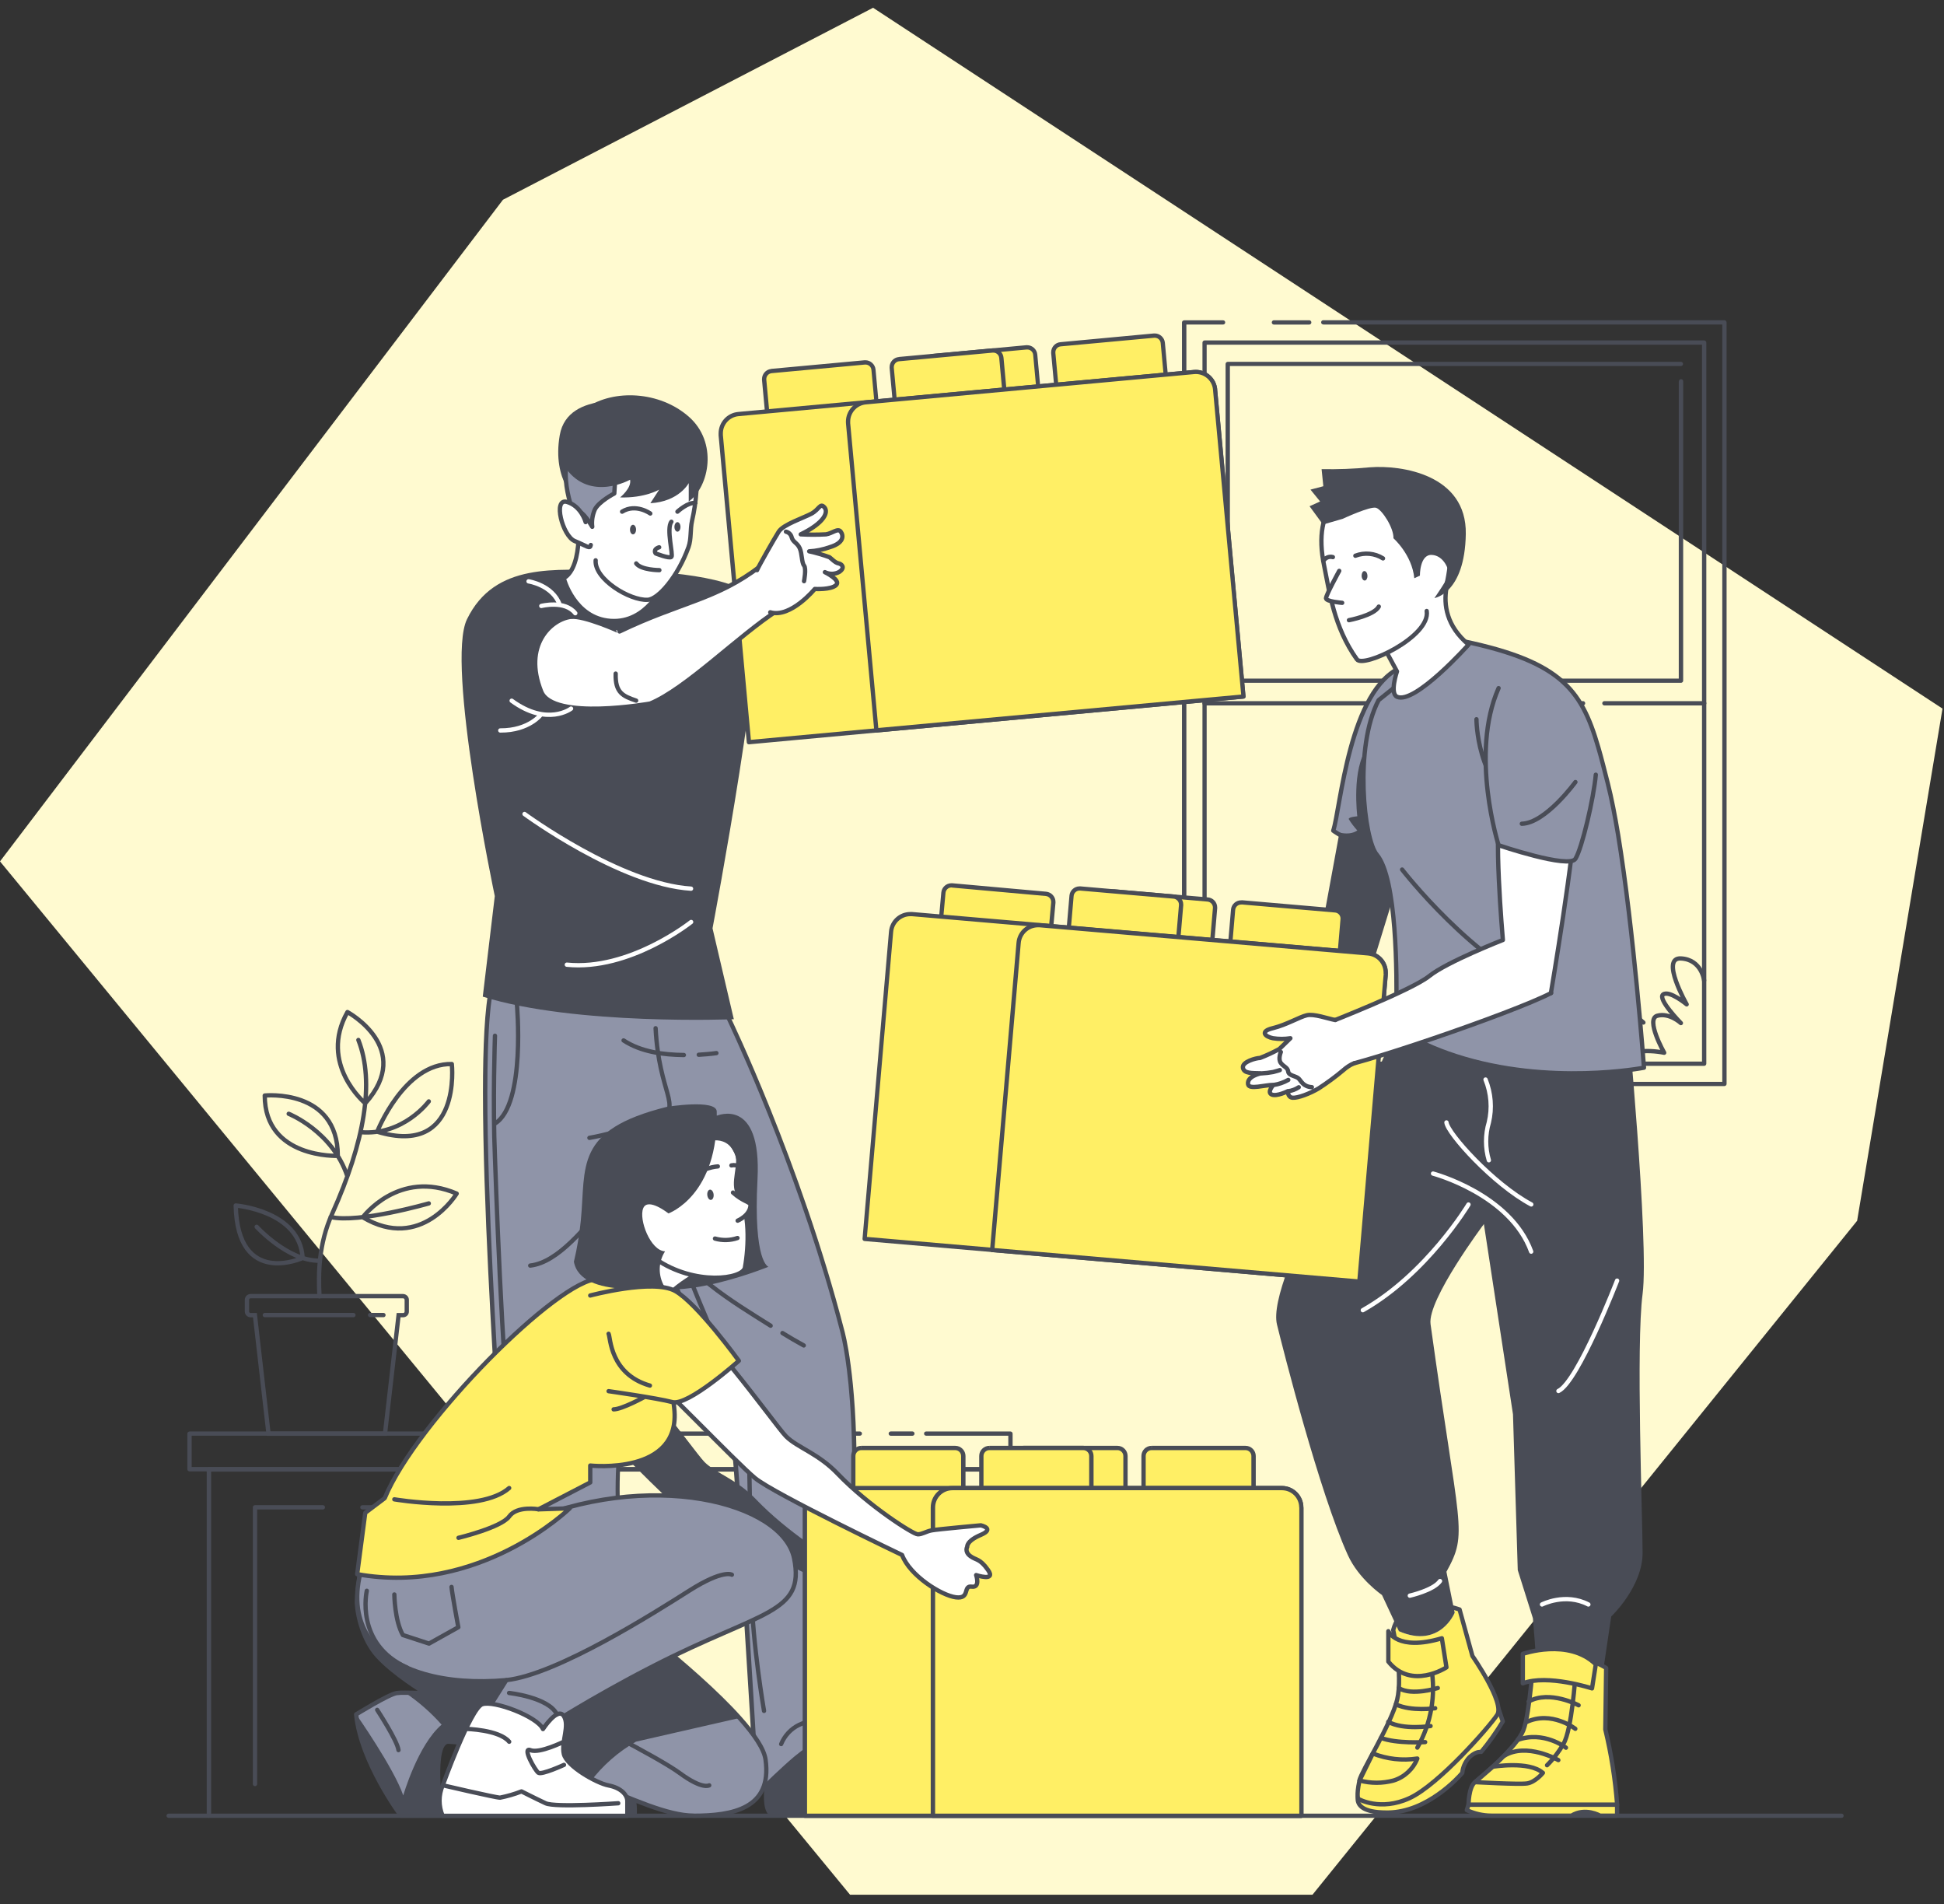 <?xml version="1.0" encoding="UTF-8"?> <svg xmlns="http://www.w3.org/2000/svg" width="530" height="519" viewBox="0 0 530 519" fill="none"><rect x="0" y="0" width="530" height="519" fill="#333333" stroke="none"/><g clip-path="url(#clip0_3195_5857)"><g clip-path="url(#clip1_3195_5857)"><path d="M357.833 516.443H231.748L0 234.791L137.122 54.448L238.03 2.117L529.592 193.146L506.317 332.746L357.833 516.443Z" fill="#FFFAD0"></path><path d="M45.974 495.495H502.063C502.388 495.495 502.638 495.244 502.638 494.919C502.638 494.594 502.388 494.343 502.063 494.343H45.974C45.649 494.343 45.398 494.594 45.398 494.919C45.398 495.244 45.649 495.495 45.974 495.495Z" fill="#494C56"></path><path d="M323.447 259.116V88.458H333.458C333.783 88.458 334.034 88.208 334.034 87.882C334.034 87.557 333.783 87.307 333.458 87.307H322.847C322.697 87.307 322.546 87.382 322.421 87.482C322.321 87.582 322.246 87.732 322.246 87.882V259.116C322.246 259.441 322.496 259.691 322.822 259.691C323.147 259.691 323.397 259.441 323.397 259.116" fill="#494C56"></path><path d="M323.444 279.488V274.958C323.444 274.633 323.194 274.382 322.869 274.382C322.543 274.382 322.293 274.633 322.293 274.958V279.488C322.293 279.813 322.543 280.063 322.869 280.063C323.194 280.063 323.444 279.813 323.444 279.488Z" fill="#494C56"></path><path d="M360.734 88.459H469.551V294.88H322.869C322.543 294.88 322.293 295.13 322.293 295.455C322.293 295.781 322.543 296.031 322.869 296.031H470.151C470.302 296.031 470.452 295.956 470.552 295.856C470.652 295.756 470.727 295.605 470.727 295.455V87.883C470.727 87.733 470.677 87.582 470.552 87.457C470.427 87.332 470.302 87.282 470.151 87.282H360.759C360.434 87.282 360.184 87.532 360.184 87.858C360.184 88.183 360.434 88.433 360.759 88.433" fill="#494C56"></path><path d="M347.32 87.883H356.931" stroke="#494C56" stroke-width="1.176" stroke-linecap="round" stroke-linejoin="round"></path><path d="M328.404 93.39V93.965H464.024V289.35H328.979V93.39H328.404H327.828V289.925C327.828 290.075 327.878 290.226 328.003 290.351C328.103 290.451 328.254 290.526 328.429 290.526H464.625C464.775 290.526 464.925 290.451 465.025 290.351C465.125 290.251 465.2 290.1 465.2 289.925V93.39C465.2 93.24 465.15 93.089 465.025 92.964C464.925 92.864 464.775 92.789 464.625 92.789H328.429C328.279 92.789 328.128 92.839 328.003 92.964C327.903 93.064 327.828 93.215 327.828 93.39H328.404Z" fill="#494C56"></path><path d="M457.689 103.926V184.963H335.307V180.208C335.307 179.883 335.057 179.632 334.732 179.632C334.407 179.632 334.156 179.883 334.156 180.208V185.539C334.156 185.689 334.206 185.839 334.331 185.939C334.432 186.039 334.582 186.114 334.757 186.114H458.289C458.439 186.114 458.59 186.064 458.715 185.939C458.815 185.839 458.89 185.689 458.89 185.539V103.926C458.89 103.601 458.64 103.351 458.314 103.351C457.989 103.351 457.739 103.601 457.739 103.926" fill="#494C56"></path><path d="M335.313 167.719V99.771H458.27C458.595 99.771 458.845 99.521 458.845 99.196C458.845 98.87 458.595 98.62 458.27 98.62H334.737C334.587 98.62 334.437 98.67 334.312 98.795C334.212 98.895 334.137 99.046 334.137 99.196V167.719C334.137 168.044 334.387 168.295 334.712 168.295C335.038 168.295 335.288 168.044 335.288 167.719" fill="#494C56"></path><path d="M335.307 176.128V170.948C335.307 170.622 335.057 170.372 334.732 170.372C334.407 170.372 334.156 170.622 334.156 170.948V176.128C334.156 176.454 334.407 176.704 334.732 176.704C335.057 176.704 335.307 176.454 335.307 176.128Z" fill="#494C56"></path><path d="M389.643 185.538V182.735H401.03V184.337H396.5V185.563M328.402 191.694H423.154M427.734 191.694H431.588M437.419 191.694H464.623" stroke="#494C56" stroke-width="1.176" stroke-linecap="round" stroke-linejoin="round"></path><path d="M328.274 265.624L328.399 265.449L328.249 265.624L328.374 265.449L328.223 265.624C328.223 265.624 330 267.301 331.227 275.359C331.277 275.634 331.502 275.86 331.802 275.86C332.103 275.86 332.328 275.66 332.378 275.384C332.378 275.384 332.403 275.184 332.478 274.784C332.703 273.482 333.354 270.179 334.23 267.2C334.655 265.724 335.156 264.322 335.656 263.321C335.907 262.821 336.157 262.42 336.407 262.17C336.632 261.92 336.833 261.845 336.908 261.845H336.958C336.958 261.845 337.158 261.87 337.258 261.945C337.433 262.07 337.659 262.395 337.834 262.871C338.109 263.572 338.284 264.598 338.384 265.624C338.484 266.675 338.509 267.726 338.509 268.577C338.509 269.077 338.509 269.478 338.509 269.778C338.509 270.079 338.509 270.229 338.509 270.229C338.509 270.554 338.735 270.829 339.035 270.854C339.335 270.879 339.636 270.654 339.661 270.329C339.661 270.329 339.661 270.279 339.661 270.154C339.711 269.753 339.886 268.777 340.236 267.901C340.412 267.476 340.637 267.1 340.862 266.85C341.112 266.6 341.312 266.5 341.563 266.5H341.638L341.738 266.55C341.813 266.6 341.913 266.825 341.988 267.175C342.063 267.501 342.088 267.951 342.088 268.427C342.088 269.728 341.863 271.43 341.613 272.756C341.488 273.432 341.363 274.008 341.287 274.433C341.187 274.859 341.137 275.109 341.137 275.109C341.062 275.409 341.237 275.71 341.538 275.81C341.838 275.91 342.138 275.735 342.264 275.459C342.264 275.459 342.289 275.359 342.364 275.184C342.614 274.533 343.29 272.882 344.141 271.43C344.566 270.704 345.041 270.028 345.517 269.553C345.993 269.077 346.418 268.852 346.693 268.877H346.743C346.743 268.877 346.843 269.002 346.893 269.203C346.944 269.428 346.969 269.728 346.969 270.104C346.969 271.78 346.368 274.533 345.767 276.861C345.467 278.012 345.167 279.063 344.941 279.839C344.716 280.615 344.566 281.065 344.566 281.065C344.491 281.291 344.566 281.566 344.791 281.716C344.991 281.866 345.267 281.866 345.467 281.716C345.467 281.716 345.517 281.666 345.642 281.591C346.043 281.316 347.094 280.615 348.32 280.014C349.571 279.389 351.023 278.863 352.124 278.863C352.75 278.863 353.25 279.013 353.626 279.338C354.101 279.764 354.276 280.315 354.276 281.015C354.276 282.116 353.751 283.518 353.2 284.594C352.925 285.145 352.65 285.595 352.449 285.946C352.349 286.121 352.249 286.246 352.199 286.321L352.099 286.446C351.974 286.646 351.949 286.897 352.099 287.097C352.224 287.297 352.474 287.397 352.7 287.347H352.75C353.075 287.272 354.502 286.997 356.178 286.997C357.48 286.997 358.931 287.147 360.083 287.647C361.234 288.148 362.11 288.924 362.46 290.275C362.535 290.576 362.861 290.776 363.161 290.701C363.461 290.626 363.661 290.3 363.586 290C363.136 288.273 361.935 287.197 360.533 286.596C359.132 285.996 357.555 285.845 356.178 285.845C354.126 285.845 352.449 286.221 352.424 286.221L352.55 286.796L353.025 287.122C353.025 287.122 353.626 286.296 354.201 285.12C354.777 283.943 355.403 282.467 355.403 281.015C355.403 280.089 355.127 279.138 354.351 278.463C353.726 277.887 352.9 277.687 352.099 277.687C350.447 277.687 348.645 278.488 347.219 279.238C345.792 279.989 344.766 280.74 344.741 280.765L345.092 281.241L345.642 281.416C345.642 281.416 346.243 279.514 346.868 277.161C347.469 274.809 348.095 272.031 348.095 270.129C348.095 269.553 348.045 269.052 347.87 268.602C347.794 268.377 347.669 268.177 347.469 268.001C347.269 267.826 347.019 267.726 346.768 267.701H346.643C346.193 267.701 345.792 267.851 345.417 268.076C344.766 268.477 344.216 269.128 343.715 269.853C342.213 272.006 341.112 275.034 341.112 275.059L341.663 275.259L342.238 275.384C342.238 275.384 343.215 271.33 343.215 268.452C343.215 267.726 343.164 267.075 342.964 266.525C342.864 266.249 342.739 265.999 342.539 265.774C342.339 265.549 342.038 265.399 341.713 265.374H341.513C340.787 265.374 340.186 265.774 339.811 266.249C339.21 267 338.91 267.951 338.71 268.752C338.509 269.553 338.459 270.179 338.459 270.204L339.035 270.254H339.611C339.611 270.254 339.661 269.578 339.661 268.577C339.661 267.251 339.586 265.399 339.285 263.822C339.135 263.046 338.91 262.32 338.56 261.745C338.384 261.469 338.159 261.194 337.884 260.994C337.609 260.794 337.258 260.668 336.908 260.668H336.783C336.482 260.693 336.232 260.819 336.007 260.969C335.581 261.269 335.231 261.695 334.931 262.22C333.829 264.072 332.929 267.276 332.278 270.054C331.627 272.831 331.227 275.159 331.227 275.184L331.802 275.284L332.378 275.209C331.026 266.475 329.124 264.898 328.924 264.748C328.674 264.548 328.299 264.598 328.098 264.873C327.898 265.123 327.948 265.499 328.223 265.699" fill="#494C56"></path><path d="M363.462 285.42C363.713 285.245 366.115 283.794 368.368 283.819C368.918 283.819 369.469 283.894 369.994 284.094C370.22 284.194 370.495 284.094 370.645 283.919C370.795 283.718 370.82 283.443 370.67 283.243C370.67 283.243 369.869 281.917 369.894 280.79C369.894 280.19 370.069 279.639 370.595 279.139C370.745 278.988 370.845 278.988 370.945 278.988C371.02 278.988 371.146 279.013 371.321 279.114C371.596 279.289 371.971 279.664 372.322 280.14C372.847 280.865 373.323 281.766 373.648 282.492C373.823 282.868 373.949 283.168 374.049 283.393C374.149 283.618 374.199 283.744 374.199 283.744C374.299 283.994 374.574 284.169 374.85 284.119C375.125 284.069 375.325 283.844 375.325 283.568C375.325 283.568 375.325 283.418 375.325 283.118C375.375 282.117 375.55 279.589 376.101 277.337C376.376 276.235 376.752 275.184 377.202 274.484C377.427 274.133 377.678 273.858 377.928 273.683C378.178 273.508 378.403 273.432 378.679 273.432H378.879C379.354 273.533 379.605 273.733 379.83 274.133C380.03 274.534 380.155 275.159 380.155 275.885C380.155 277.362 379.73 279.239 379.304 280.74C379.079 281.491 378.879 282.142 378.704 282.592C378.629 282.818 378.554 283.018 378.503 283.143C378.453 283.268 378.428 283.343 378.428 283.343C378.328 283.593 378.428 283.869 378.629 284.044C378.854 284.194 379.154 284.169 379.354 283.994C379.354 283.994 379.429 283.919 379.58 283.819C380.08 283.393 381.382 282.317 382.808 281.366C383.534 280.89 384.26 280.44 384.96 280.115C385.636 279.789 386.262 279.614 386.687 279.614C387.038 279.614 387.163 279.689 387.288 279.839C387.588 280.24 387.713 280.64 387.713 281.091C387.713 281.867 387.338 282.742 386.938 283.443C386.737 283.794 386.537 284.069 386.387 284.269L386.212 284.494L386.162 284.544C385.987 284.745 385.961 285.045 386.112 285.245C386.262 285.47 386.512 285.57 386.762 285.495C387.413 285.32 388.039 285.22 388.689 285.22C390.466 285.22 392.218 285.896 393.545 287.147C393.77 287.372 394.145 287.347 394.37 287.147L394.421 287.097C394.671 286.847 395.897 285.671 397.674 284.469C399.426 283.268 401.728 282.092 404.031 281.791C404.206 281.791 404.356 281.666 404.456 281.516C404.556 281.366 404.556 281.191 404.506 281.016C404.506 281.016 404.356 280.615 404.156 279.939C403.831 278.938 403.38 277.337 402.98 275.685C402.579 274.008 402.279 272.256 402.279 270.98C402.279 270.154 402.429 269.553 402.604 269.353L402.654 269.303L402.604 269.228V269.303H402.654L402.604 269.228V269.303C402.654 269.303 402.855 269.478 403.055 269.729C403.405 270.179 403.806 270.955 404.206 271.831C404.782 273.132 405.332 274.684 405.733 275.91C405.933 276.511 406.083 277.036 406.208 277.412C406.308 277.787 406.383 278.012 406.383 278.012C406.458 278.263 406.709 278.438 406.959 278.438C407.234 278.438 407.46 278.238 407.51 277.962V277.887C407.61 277.537 407.985 275.81 408.861 274.158C409.286 273.332 409.837 272.532 410.513 271.906C411.163 271.305 411.939 270.88 412.84 270.755C413.091 270.73 413.291 270.529 413.341 270.279C413.391 270.029 413.266 269.779 413.04 269.653C412.915 269.578 412.265 269.178 411.664 268.577C411.063 267.952 410.563 267.151 410.563 266.25C410.563 265.974 410.613 265.649 410.738 265.324C410.863 264.973 411.013 264.823 411.189 264.698C411.364 264.573 411.614 264.523 411.914 264.523C412.665 264.523 413.741 264.948 414.567 265.399C414.993 265.624 415.368 265.849 415.618 266.025C415.743 266.125 415.843 266.175 415.919 266.225L416.019 266.3C416.219 266.45 416.519 266.45 416.719 266.3C416.92 266.15 416.995 265.874 416.92 265.624V265.549C416.769 265.249 416.294 263.822 416.294 262.446C416.294 261.82 416.394 261.219 416.619 260.719C416.845 260.218 417.22 259.843 417.821 259.568C418.121 259.442 418.371 259.392 418.596 259.392C419.047 259.392 419.447 259.593 419.848 259.968C420.423 260.519 420.924 261.445 421.224 262.245C421.374 262.646 421.5 262.996 421.55 263.247C421.6 263.372 421.625 263.472 421.625 263.547V263.647C421.725 263.922 421.95 264.122 422.25 264.097C422.526 264.097 422.776 263.872 422.801 263.597V263.547C422.851 263.272 423.126 261.845 423.752 260.594C424.077 259.968 424.478 259.367 424.953 258.942C425.429 258.516 425.979 258.266 426.68 258.266H426.98C427.456 258.341 427.806 258.491 428.107 258.742C428.532 259.117 428.857 259.718 429.033 260.444C429.233 261.169 429.283 261.995 429.283 262.746C429.283 263.397 429.233 263.997 429.183 264.423C429.183 264.648 429.133 264.798 429.133 264.923C429.133 265.048 429.108 265.099 429.108 265.099C429.058 265.374 429.208 265.649 429.458 265.749C429.708 265.849 430.009 265.749 430.159 265.524C430.159 265.524 430.209 265.449 430.309 265.324C430.634 264.848 431.485 263.622 432.436 262.546C432.912 262.02 433.437 261.52 433.888 261.169C434.363 260.819 434.789 260.644 435.014 260.644H435.139C435.615 260.794 435.99 261.069 436.34 261.495C436.841 262.12 437.166 263.071 437.367 264.123C437.567 265.174 437.617 266.3 437.617 267.301C437.617 268.102 437.567 268.828 437.542 269.353C437.542 269.603 437.492 269.804 437.492 269.954C437.492 270.104 437.492 270.154 437.492 270.154C437.467 270.379 437.567 270.604 437.767 270.73C437.967 270.855 438.217 270.83 438.393 270.73L438.543 270.629C438.893 270.404 439.794 269.804 440.845 269.278C441.871 268.752 443.048 268.302 443.798 268.327C443.999 268.327 444.149 268.352 444.249 268.402C444.349 268.452 444.449 268.502 444.499 268.577L444.549 268.777C444.549 268.777 444.499 269.103 444.374 269.378C443.899 270.304 442.522 271.656 441.271 272.682C440.645 273.207 440.069 273.658 439.619 273.983C439.394 274.133 439.219 274.283 439.093 274.358C438.968 274.459 438.893 274.484 438.893 274.484C438.693 274.634 438.593 274.859 438.668 275.109C438.718 275.335 438.918 275.51 439.168 275.535C439.168 275.535 439.244 275.535 439.394 275.56C440.42 275.71 444.875 276.511 447.653 279.139C447.878 279.364 448.253 279.339 448.478 279.114C448.704 278.888 448.679 278.513 448.453 278.288C446.651 276.611 444.374 275.635 442.547 275.084C440.72 274.534 439.319 274.383 439.294 274.358L439.219 274.934L439.544 275.41C439.544 275.41 441.045 274.358 442.547 273.032C443.298 272.381 444.049 271.656 444.649 270.93C444.95 270.579 445.2 270.204 445.375 269.854C445.55 269.478 445.7 269.128 445.7 268.727C445.7 268.402 445.6 268.077 445.375 267.801C445.175 267.551 444.9 267.376 444.624 267.276C444.349 267.176 444.049 267.126 443.748 267.126C443.098 267.126 442.422 267.301 441.746 267.551C439.744 268.302 437.692 269.729 437.667 269.729L437.992 270.204L438.568 270.279C438.568 270.279 438.743 268.953 438.743 267.276C438.743 265.874 438.643 264.223 438.192 262.746C437.967 262.02 437.667 261.319 437.216 260.744C436.766 260.168 436.165 259.718 435.439 259.493C435.289 259.442 435.139 259.417 434.989 259.417C434.238 259.417 433.588 259.843 432.937 260.343C431.986 261.119 431.06 262.22 430.334 263.146C429.633 264.072 429.158 264.798 429.158 264.823L429.633 265.149L430.209 265.249C430.209 265.249 430.409 264.097 430.409 262.696C430.409 261.595 430.309 260.343 429.833 259.242C429.608 258.692 429.283 258.191 428.807 257.791C428.357 257.39 427.756 257.14 427.055 257.065C426.905 257.065 426.78 257.065 426.63 257.065C425.579 257.065 424.678 257.515 424.027 258.141C423.026 259.092 422.451 260.393 422.1 261.47C421.75 262.546 421.6 263.397 421.6 263.422L422.175 263.497L422.751 263.372C422.751 263.372 422.476 262.145 421.85 260.894C421.55 260.268 421.149 259.643 420.599 259.117C420.073 258.617 419.372 258.216 418.546 258.216C418.146 258.216 417.721 258.316 417.295 258.491C416.444 258.867 415.843 259.518 415.518 260.218C415.168 260.919 415.068 261.695 415.068 262.446C415.068 264.323 415.743 266.025 415.768 266.05L416.319 265.849L416.669 265.374C416.669 265.374 415.994 264.873 415.068 264.373C414.142 263.872 412.99 263.347 411.864 263.347C411.414 263.347 410.938 263.447 410.538 263.697C410.137 263.947 409.787 264.373 409.612 264.923C409.437 265.374 409.362 265.824 409.362 266.25C409.362 267.701 410.187 268.803 410.938 269.528C411.714 270.254 412.44 270.654 412.465 270.68L412.74 270.179L412.665 269.603C411.389 269.754 410.363 270.379 409.537 271.205C408.31 272.431 407.535 274.058 407.034 275.36C406.534 276.686 406.358 277.712 406.333 277.737L406.909 277.837L407.459 277.687C407.459 277.687 406.809 275.385 405.933 273.082C405.482 271.931 405.007 270.78 404.481 269.854C404.231 269.403 403.956 269.003 403.68 268.702C403.53 268.552 403.38 268.427 403.205 268.302C403.03 268.202 402.805 268.127 402.579 268.127C402.204 268.127 401.879 268.327 401.678 268.602C401.203 269.203 401.103 270.029 401.078 270.955C401.078 272.882 401.653 275.46 402.229 277.587C402.805 279.714 403.38 281.366 403.38 281.366L403.931 281.191L403.856 280.615C401.078 280.991 398.5 282.417 396.623 283.744C394.746 285.07 393.545 286.296 393.52 286.321L393.92 286.722L394.32 286.296C392.769 284.82 390.742 284.044 388.664 284.044C387.914 284.044 387.163 284.144 386.412 284.344L386.562 284.895L387.013 285.27C387.013 285.27 387.463 284.745 387.914 283.969C388.364 283.193 388.84 282.167 388.84 281.041C388.84 280.365 388.664 279.664 388.189 279.064C387.813 278.563 387.213 278.363 386.662 278.388C385.861 278.388 384.985 278.713 384.109 279.164C381.482 280.49 378.604 283.068 378.579 283.068L378.954 283.493L379.505 283.693C379.505 283.693 379.955 282.542 380.406 281.016C380.856 279.464 381.306 277.537 381.306 275.86C381.306 275.009 381.206 274.233 380.856 273.558C380.531 272.882 379.88 272.356 379.054 272.256C378.929 272.256 378.804 272.231 378.679 272.231C378.078 272.231 377.527 272.456 377.077 272.832C376.301 273.457 375.801 274.459 375.4 275.56C374.224 278.863 374.124 283.468 374.124 283.493H374.699L375.25 283.293C375.25 283.293 374.749 281.967 373.999 280.64C373.623 279.964 373.198 279.289 372.697 278.763C372.447 278.488 372.197 278.263 371.896 278.062C371.596 277.887 371.271 277.762 370.895 277.762C370.495 277.762 370.069 277.937 369.769 278.238C368.968 278.963 368.693 279.914 368.693 280.74C368.693 282.417 369.644 283.794 369.669 283.844L370.17 283.518L370.37 282.968C369.694 282.717 369.018 282.617 368.343 282.617C366.891 282.617 365.515 283.068 364.488 283.518C363.462 283.969 362.787 284.394 362.762 284.419C362.486 284.594 362.411 284.945 362.586 285.22C362.762 285.495 363.112 285.57 363.387 285.395" fill="#494C56"></path><path d="M464.597 267.25C464.597 267.25 463.971 261.544 458.265 261.244C452.559 260.944 459.842 273.757 459.842 273.757C459.842 273.757 455.137 269.853 453.435 271.054C451.758 272.256 458.265 278.863 458.265 278.863C458.265 278.863 455.137 275.96 451.833 276.861C448.529 277.762 453.71 286.946 453.71 286.946C448.83 285.97 443.774 286.571 439.27 288.648" stroke="#494C56" stroke-width="1.176" stroke-linecap="round" stroke-linejoin="round"></path><path d="M269.586 443.965V494.619C269.586 494.945 269.836 495.195 270.162 495.195C270.487 495.195 270.737 494.945 270.737 494.619V443.965C270.737 443.64 270.487 443.39 270.162 443.39C269.836 443.39 269.586 443.64 269.586 443.965Z" fill="#494C56"></path><path d="M269.586 427.397V438.234C269.586 438.559 269.836 438.81 270.162 438.81C270.487 438.81 270.737 438.559 270.737 438.234V427.397C270.737 427.072 270.487 426.822 270.162 426.822C269.836 426.822 269.586 427.072 269.586 427.397Z" fill="#494C56"></path><path d="M57.561 494.92V401.119H269.588V421.266C269.588 421.591 269.838 421.842 270.163 421.842C270.489 421.842 270.739 421.591 270.739 421.266V400.544C270.739 400.394 270.689 400.244 270.564 400.143C270.439 400.043 270.314 399.968 270.163 399.968H56.96C56.81 399.968 56.66 400.043 56.535 400.143C56.409 400.244 56.359 400.394 56.359 400.544V494.92C56.359 495.245 56.61 495.496 56.935 495.496C57.26 495.496 57.511 495.245 57.511 494.92" fill="#494C56"></path><path d="M88.018 410.854H69.523V486.26" stroke="#494C56" stroke-width="1.176" stroke-linecap="round" stroke-linejoin="round"></path><path d="M258.203 494.619V410.854C258.203 410.704 258.153 410.554 258.028 410.454C257.928 410.353 257.778 410.278 257.628 410.278H98.783C98.457 410.278 98.207 410.529 98.207 410.854C98.207 411.179 98.457 411.43 98.783 411.43H257.052V494.594C257.052 494.919 257.302 495.169 257.628 495.169C257.953 495.169 258.203 494.919 258.203 494.594" fill="#494C56"></path><path d="M248.741 390.758H242.859" stroke="#494C56" stroke-width="1.176" stroke-linecap="round" stroke-linejoin="round"></path><path d="M234.428 390.182H51.683C51.532 390.182 51.382 390.257 51.257 390.357C51.132 390.457 51.082 390.607 51.082 390.782V400.493C51.082 400.643 51.132 400.793 51.257 400.893C51.382 400.993 51.508 401.068 51.683 401.068H275.472C275.623 401.068 275.773 400.993 275.898 400.893C275.998 400.793 276.073 400.643 276.073 400.493V390.782C276.073 390.632 276.023 390.482 275.898 390.357C275.798 390.257 275.648 390.182 275.472 390.182H252.498C252.172 390.182 251.922 390.432 251.922 390.757C251.922 391.083 252.172 391.333 252.498 391.333H274.897V399.867H52.258V391.333H234.428C234.754 391.333 235.004 391.083 235.004 390.757C235.004 390.432 234.754 390.182 234.428 390.182Z" fill="#494C56"></path><path d="M69.976 334.397C69.976 334.397 78.535 343.782 87.119 343.632M116.901 328.015C116.901 328.015 97.78 333.521 90.122 331.719M116.901 300.21C116.901 300.21 109.994 309.621 98.281 308.594M78.71 303.589C78.71 303.589 90.648 308.344 94.702 320.632M87.094 353.317C86.794 347.136 86.794 339.177 90.598 330.743C99.307 311.322 102.235 294.98 97.705 283.468M72.178 298.609C72.178 298.609 92.099 296.607 92.099 315.051C92.099 315.051 72.178 315.852 72.178 298.609V298.609ZM94.727 275.859C94.727 275.859 113.047 285.745 99.582 300.736C99.582 300.736 86.744 290.025 94.727 275.859ZM123.183 290.025C123.183 290.025 125.986 315.477 102.836 308.469C102.836 308.469 110.194 289.749 123.183 290.025ZM98.907 331.794C98.907 331.794 108.692 318.555 124.509 325.337C124.509 325.337 114.849 341.33 98.907 331.794ZM64.269 328.591C64.269 328.591 81.738 329.967 82.514 342.881C82.514 342.881 64.77 351.04 64.269 328.591V328.591Z" stroke="#494C56" stroke-width="1.176" stroke-linecap="round" stroke-linejoin="round"></path><path d="M109.845 353.292H68.325C67.775 353.292 67.324 353.742 67.324 354.318V357.471C67.324 358.022 67.775 358.473 68.325 358.473H69.502L73.206 390.782H104.965L108.669 358.473H109.895C110.445 358.473 110.896 358.047 110.896 357.496V354.318C110.896 353.767 110.47 353.317 109.895 353.292H109.845Z" stroke="#494C56" stroke-width="1.176" stroke-miterlimit="10"></path><path d="M100.909 358.448H104.538M72.203 358.448H96.354" stroke="#494C56" stroke-width="1.176" stroke-linecap="round" stroke-linejoin="round"></path><path d="M365.617 224.528L360.962 249.83L322.996 272.905L328.252 282.54C328.252 282.54 372.149 269.151 373.2 266.023C374.276 262.894 384.387 229.734 384.387 229.734L365.617 224.528Z" fill="#494C56"></path><path d="M382.258 181.758L379.731 212.441L378.404 228.533C371.071 232.087 363.914 226.731 363.488 226.406C365.465 220.574 367.793 187.589 382.283 181.783" fill="#8F94A8"></path><path d="M382.258 181.758L379.731 212.441L378.404 228.533C371.071 232.087 363.914 226.731 363.488 226.406C365.465 220.574 367.793 187.589 382.283 181.783L382.258 181.758Z" stroke="#494C56" stroke-width="1.176" stroke-linecap="round" stroke-linejoin="round"></path><path d="M379.658 212.415L378.307 228.507C370.999 232.061 363.841 226.705 363.391 226.355C363.691 226.505 367.545 228.132 370.048 226.355C369.172 225.404 368.396 224.378 367.72 223.277C367.57 222.676 370.048 222.501 370.048 222.501C370.048 222.501 368.421 209.462 372.751 203.881C374.452 201.754 377.105 206.183 379.633 212.39" fill="#494C56"></path><path d="M408.54 465.836L409.691 469.265C407.914 472.168 405.962 474.946 403.784 477.574C403.784 477.574 402.633 477.199 400.706 478.9C399.53 480.077 398.804 481.628 398.654 483.28C398.654 483.28 389.769 493.942 378.482 494.092C367.195 494.242 370.599 488.561 370.599 488.561L408.515 465.861L408.54 465.836Z" fill="#FFEF65"></path><path d="M408.537 465.837L407.986 466.012L409.163 469.441L409.713 469.24L409.213 468.94C407.461 471.818 405.509 474.571 403.357 477.174L403.807 477.549L403.982 476.999C403.982 476.999 403.757 476.949 403.482 476.949C402.856 476.949 401.73 477.199 400.328 478.45H400.303C399.027 479.752 398.251 481.428 398.076 483.205L398.651 483.255L398.201 482.88L398.101 482.98C397.625 483.556 395.273 486.158 391.769 488.611C388.265 491.089 383.585 493.391 378.48 493.466C378.33 493.466 378.18 493.466 378.054 493.466C374.776 493.466 372.899 492.941 371.898 492.29C371.397 491.965 371.122 491.639 370.947 491.314C370.772 490.989 370.722 490.638 370.722 490.313C370.722 489.912 370.822 489.512 370.922 489.237C370.972 489.087 371.022 488.986 371.072 488.911L371.122 488.836L370.621 488.536L370.922 489.037L408.837 466.337L408.537 465.837L407.986 466.012L408.537 465.837L408.237 465.336L370.321 488.035L370.121 488.236C370.121 488.236 369.57 489.137 369.57 490.338C369.57 490.813 369.67 491.339 369.946 491.865C370.346 492.64 371.147 493.366 372.448 493.842C373.75 494.342 375.552 494.643 378.079 494.643C378.23 494.643 378.38 494.643 378.53 494.643C384.361 494.567 389.492 491.789 393.171 489.062C396.85 486.334 399.102 483.631 399.127 483.606C399.202 483.506 399.252 483.405 399.252 483.28C399.377 481.754 400.053 480.327 401.129 479.251L400.729 478.851L401.104 479.276C402.355 478.175 403.156 478.075 403.482 478.075H403.632L403.707 477.8L403.632 478.075L403.707 477.8L403.632 478.075C403.857 478.15 404.107 478.075 404.257 477.9C406.46 475.272 408.437 472.469 410.214 469.516C410.314 469.365 410.314 469.19 410.264 469.015L409.113 465.586C409.063 465.411 408.938 465.286 408.762 465.236C408.587 465.161 408.412 465.186 408.262 465.286L408.562 465.787L408.537 465.837Z" fill="#494C56"></path><path d="M397.929 438.708C397.929 438.708 382.812 433.127 379.834 444.289C379.834 444.289 382.537 456.577 380.91 463.284C379.284 469.991 371.15 482.83 370.649 485.258C369.648 490.038 370.399 490.363 370.399 490.363C370.399 490.363 376.331 493.792 384.289 490.113C392.248 486.459 406.037 470.667 408.19 467.414C410.342 464.16 401.432 451.371 401.432 451.371L397.929 438.708Z" fill="white"></path><path d="M396.327 438.208L396.602 439.56C396.602 439.56 394.024 445.942 387.192 445.942C385.515 445.942 383.588 445.566 381.36 444.59L380.434 442.588C380.209 443.089 380.009 443.664 379.859 444.265C379.859 444.265 381.461 451.523 381.461 457.955C381.461 459.882 381.31 461.709 380.935 463.26C379.308 469.968 371.175 482.806 370.674 485.234C370.274 487.136 370.148 488.337 370.148 489.088C370.148 490.214 370.424 490.339 370.424 490.339C370.424 490.339 372.926 491.791 376.881 491.791C379.008 491.791 381.536 491.365 384.314 490.089C392.272 486.41 406.062 470.643 408.214 467.39C408.439 467.039 408.54 466.589 408.54 466.038C408.54 465.963 408.54 465.888 408.54 465.813C408.54 465.638 408.515 465.438 408.49 465.237C407.789 460.432 401.457 451.348 401.457 451.348L397.953 438.709C397.953 438.709 397.353 438.484 396.352 438.208" fill="#FFEF65"></path><path d="M390.195 454.476C391.522 461.984 390.195 469.717 386.416 476.35M397.929 438.709C397.929 438.709 382.812 433.128 379.834 444.29C379.834 444.29 382.537 456.578 380.91 463.286C379.284 469.993 371.15 482.832 370.649 485.259C369.648 490.039 370.399 490.365 370.399 490.365C370.399 490.365 376.331 493.793 384.289 490.114C392.248 486.46 406.037 470.668 408.19 467.415C410.342 464.161 401.432 451.373 401.432 451.373L397.929 438.709V438.709Z" stroke="#494C56" stroke-width="1.176" stroke-linecap="round" stroke-linejoin="round"></path><path d="M386.415 479.279C385.264 482.157 382.887 484.359 379.958 485.26C376.905 486.086 373.702 486.086 370.648 485.26L374.277 477.902C378.131 479.429 382.336 479.904 386.415 479.279Z" fill="#FFEF65"></path><path d="M391.996 460.107C391.996 460.107 384.789 462.359 381.36 460.107M391.271 465.613C391.271 465.613 384.789 466.564 380.559 464.562M390.019 470.468C390.019 470.468 382.611 471.619 378.482 469.317M388.543 474.848C388.543 474.848 380.634 475.323 376.505 473.696M386.415 479.328C385.264 482.206 382.887 484.408 379.958 485.309C376.905 486.135 373.702 486.135 370.648 485.309L374.277 477.951C378.131 479.478 382.336 479.953 386.415 479.328V479.328Z" stroke="#494C56" stroke-width="1.176" stroke-linecap="round" stroke-linejoin="round"></path><path d="M393.098 446.542L394.35 454.476C394.35 454.476 384.815 460.758 378.508 452.899V444.615C378.508 444.615 380.885 450.171 393.098 446.542Z" fill="#FFEF65"></path><path d="M393.098 446.542L394.35 454.476C394.35 454.476 384.815 460.758 378.508 452.899V444.615C378.508 444.615 380.885 450.171 393.098 446.542Z" stroke="#494C56" stroke-width="1.176" stroke-linecap="round" stroke-linejoin="round"></path><path d="M384.786 268.652C375.125 299.285 345.093 348.437 348.147 361.026C349.823 367.883 359.709 406.8 367.467 423.868C370.42 430.4 376.777 434.755 376.777 434.755L381.382 444.615C392.594 449.496 396.598 439.585 396.598 439.585L394.346 428.423C400.353 417.511 397.85 417.511 390.016 360.926C389.09 354.269 404.557 333.646 404.557 333.646L412.491 385.502L413.792 427.973L417.921 441.087C417.921 441.087 418.947 453.4 418.847 454.151H437.267L439.269 440.611C439.269 440.611 447.828 432.552 447.828 423.243C447.828 413.933 446.001 366.507 447.828 352.692C449.655 338.877 443.524 274.483 443.524 274.483L384.811 268.677L384.786 268.652Z" fill="#494C56"></path><path d="M259.553 241.348L285.155 243.651C286.356 243.751 287.257 244.827 287.157 246.028L285.506 264.298L255.523 261.595L257.175 243.325C257.275 242.124 258.351 241.223 259.553 241.323" fill="#FFEF65"></path><path d="M259.35 241.923C258.524 241.923 257.823 242.549 257.748 243.399L257.223 249.331L277.494 251.083L278.145 243.625L259.5 241.948H259.35V241.923ZM285.478 244.3L284.852 251.683L286.054 251.783L286.579 245.977V245.827C286.579 245.126 286.129 244.526 285.478 244.3Z" fill="#FFEF65"></path><path d="M278.143 243.6L277.492 251.058L284.825 251.683L285.451 244.3C285.451 244.3 285.2 244.225 285.075 244.225L278.118 243.6H278.143Z" fill="#FFEF65"></path><path d="M259.556 241.348L259.506 241.923L285.109 244.226C285.935 244.301 286.585 245.002 286.585 245.828V245.978L284.984 263.672L256.178 261.069L257.78 243.375C257.855 242.549 258.555 241.898 259.381 241.898H259.531H259.582V241.323L259.531 241.898L259.582 241.323L259.632 240.747H259.381C257.955 240.747 256.753 241.823 256.628 243.275L254.977 261.544C254.977 261.695 255.002 261.845 255.102 261.97C255.202 262.095 255.352 262.17 255.502 262.17L285.484 264.873C285.634 264.873 285.785 264.848 285.91 264.748C286.035 264.648 286.11 264.498 286.11 264.347L287.762 246.078V245.828C287.762 244.401 286.686 243.2 285.234 243.05L259.632 240.747H259.582V241.323L259.556 241.348Z" fill="#494C56"></path><path d="M303.752 242.975L329.254 245.177C330.455 245.278 331.356 246.329 331.256 247.555L329.705 265.749L299.848 263.197L301.399 245.002C301.499 243.801 302.551 242.9 303.777 243" fill="#FFEF65"></path><path d="M322.193 245.126C322.443 245.552 322.568 246.027 322.568 246.528V246.728V246.778L321.867 254.887L323.969 255.062L324.695 246.703L329.125 247.078L328.399 255.437L329.976 255.562L330.677 247.454V247.303C330.677 246.478 330.051 245.777 329.225 245.702L322.218 245.101L322.193 245.126Z" fill="#FFEF65"></path><path d="M324.723 246.709L324.004 255.062L328.442 255.444L329.161 247.091L324.723 246.709Z" fill="#FFEF65"></path><path d="M303.749 242.973L303.699 243.549L329.202 245.751C330.027 245.826 330.678 246.527 330.678 247.353V247.503V247.553H331.254L330.678 247.503L329.177 265.122L300.471 262.644L301.972 245.025C302.048 244.199 302.748 243.549 303.574 243.549H303.724L303.774 242.973L303.824 242.397H303.574C302.148 242.397 300.946 243.474 300.821 244.925L299.27 263.12C299.27 263.27 299.295 263.42 299.395 263.545C299.495 263.67 299.645 263.745 299.795 263.745L329.677 266.298C330.002 266.323 330.278 266.098 330.303 265.772L331.854 247.578V247.528H331.279L331.854 247.578V247.353C331.854 245.926 330.778 244.725 329.327 244.6L303.824 242.397L303.774 242.973H303.749Z" fill="#494C56"></path><path d="M294.494 242.173L319.996 244.375C321.198 244.475 322.099 245.551 321.999 246.753L320.447 264.947L290.59 262.395L292.142 244.2C292.242 242.999 293.293 242.098 294.519 242.198" fill="#FFEF65"></path><path d="M294.492 242.173L294.441 242.748L319.944 244.951C320.77 245.026 321.42 245.727 321.42 246.552V246.703V246.753H321.996L321.42 246.703L319.919 264.322L291.213 261.844L292.715 244.225C292.79 243.399 293.49 242.748 294.316 242.748H294.467L294.517 242.173L294.567 241.597H294.316C292.89 241.597 291.689 242.673 291.563 244.125L290.012 262.319C290.012 262.47 290.037 262.62 290.137 262.745C290.237 262.87 290.387 262.945 290.537 262.945L320.419 265.498C320.745 265.523 321.02 265.298 321.045 264.972L322.597 246.778V246.728H322.021L322.597 246.778V246.552C322.597 245.126 321.52 243.925 320.069 243.8L294.567 241.597L294.517 242.173H294.492Z" fill="#494C56"></path><path d="M338.537 245.953L364.039 248.155C365.241 248.255 366.142 249.331 366.041 250.533L364.49 268.727L334.633 266.149L336.184 247.955C336.285 246.754 337.361 245.878 338.537 245.978" fill="#FFEF65"></path><path d="M338.538 245.952L338.488 246.527L363.991 248.73C364.817 248.805 365.467 249.505 365.467 250.331V250.481V250.532H366.043L365.467 250.481L363.966 268.1L335.26 265.623L336.761 248.004C336.837 247.178 337.537 246.552 338.363 246.552H338.513L338.563 245.977L338.613 245.401H338.363C336.937 245.401 335.735 246.477 335.61 247.904L334.059 266.098C334.059 266.248 334.084 266.399 334.184 266.524C334.284 266.649 334.434 266.724 334.584 266.724L364.441 269.277C364.766 269.302 365.042 269.076 365.067 268.751L366.619 250.557V250.506H366.043L366.619 250.557V250.331C366.619 248.905 365.542 247.703 364.091 247.578L338.588 245.376L338.538 245.952Z" fill="#494C56"></path><path d="M312.995 245.672L312.277 254.025L319.608 254.655L320.326 246.302L312.995 245.672Z" fill="#FFEF65"></path><path d="M356.577 249.43L355.859 257.784L363.19 258.413L363.908 250.06L356.577 249.43Z" fill="#FFEF65"></path><path d="M377.804 265.599L370.596 349.314L235.727 337.676L242.934 253.986C243.185 251.083 245.737 248.931 248.64 249.156L372.949 259.843C375.852 260.068 378.029 262.621 377.779 265.549V265.624L377.804 265.599Z" fill="#FFEF65"></path><path d="M248.213 249.731C245.81 249.731 243.733 251.583 243.533 254.036L236.375 337.15L270.011 340.053L277.169 256.964C277.344 255.012 278.42 253.385 279.972 252.434L248.638 249.731C248.513 249.731 248.363 249.731 248.238 249.731" fill="#FFEF65"></path><path d="M377.803 265.599L377.228 265.549L370.07 348.688L236.352 337.15L243.509 254.036C243.71 251.584 245.787 249.732 248.189 249.732C248.314 249.732 248.465 249.732 248.59 249.732L372.898 260.418C375.351 260.618 377.228 262.671 377.228 265.098C377.228 265.223 377.228 265.349 377.228 265.499V265.549L377.803 265.599L378.379 265.649V265.574C378.379 265.424 378.379 265.248 378.379 265.098C378.379 262.07 376.051 259.517 372.998 259.267L248.69 248.581C248.515 248.581 248.364 248.581 248.189 248.581C245.161 248.581 242.608 250.883 242.358 253.961L235.15 337.651C235.125 337.976 235.351 338.252 235.676 338.277L370.545 349.914C370.696 349.914 370.846 349.889 370.971 349.789C371.096 349.689 371.171 349.539 371.171 349.389L378.379 265.674L377.803 265.624V265.599Z" fill="#494C56"></path><path d="M377.802 265.599L370.594 349.313L270.512 340.704L277.719 257.014C277.97 254.111 280.522 251.959 283.426 252.184L372.946 259.867C375.85 260.118 378.002 262.67 377.777 265.573L377.802 265.599Z" fill="#FFEF65"></path><path d="M377.805 265.599L377.229 265.549L370.071 348.688L271.14 340.179L278.298 257.065C278.498 254.612 280.55 252.76 282.978 252.76C283.103 252.76 283.253 252.76 283.379 252.76L372.899 260.443C375.352 260.644 377.204 262.696 377.204 265.123C377.204 265.248 377.204 265.399 377.204 265.524L377.78 265.599L378.355 265.649C378.355 265.474 378.355 265.299 378.355 265.123C378.355 262.095 376.053 259.542 372.974 259.292L283.454 251.609C283.278 251.609 283.128 251.609 282.953 251.609C279.925 251.609 277.372 253.911 277.122 256.99L269.914 340.679C269.914 340.829 269.964 340.98 270.039 341.105C270.114 341.23 270.289 341.305 270.44 341.305L370.522 349.914C370.672 349.914 370.822 349.889 370.947 349.789C371.072 349.689 371.148 349.539 371.148 349.389L378.355 265.674L377.78 265.624L377.805 265.599Z" fill="#494C56"></path><path d="M285.428 256.339C284.302 256.339 283.351 257.19 283.251 258.341C283.175 259.517 284.051 260.568 285.228 260.668L370.769 268.026C370.769 268.026 370.869 268.026 370.92 268.026C372.046 268.026 372.997 267.175 373.097 266.024C373.172 264.823 372.296 263.797 371.12 263.697L285.578 256.339C285.578 256.339 285.478 256.339 285.428 256.339Z" fill="#FFEF65"></path><path d="M437.871 454.627C437.871 454.627 431.414 450.022 418.099 450.948C418.099 450.948 417.123 466.94 415.296 471.595C413.47 476.25 403.909 484.308 402.132 485.71C400.355 487.086 400.355 491.917 400.355 491.917H440.874C440.348 484.984 439.272 478.127 437.645 471.37L437.871 454.627Z" fill="white"></path><path d="M421.553 450.822C420.452 450.822 419.301 450.872 418.099 450.947C418.099 450.947 417.123 466.939 415.296 471.594C413.47 476.249 403.909 484.308 402.132 485.709C400.355 487.086 400.355 491.841 400.355 491.916H440.874C440.348 484.983 439.272 478.126 437.645 471.369L437.871 454.626C437.871 454.626 432.54 450.822 421.553 450.822Z" fill="#FFEF65"></path><path d="M429.506 456.703C429.506 456.703 428.555 471.444 426.253 475.323C425.026 477.451 423.525 479.428 421.773 481.154M437.89 454.651C437.89 454.651 431.433 450.046 418.119 450.972C418.119 450.972 417.143 466.964 415.316 471.619C413.489 476.274 403.929 484.333 402.152 485.734C400.375 487.111 400.375 491.941 400.375 491.941H440.893C440.368 485.009 439.292 478.151 437.665 471.394L437.89 454.651V454.651Z" stroke="#494C56" stroke-width="1.176" stroke-linecap="round" stroke-linejoin="round"></path><path d="M420.647 483.182C420.647 483.182 418.62 485.71 416.343 486.06C414.09 486.385 402.152 485.71 402.152 485.71L407.008 481.505C407.008 481.505 416.893 479.853 420.622 483.182" fill="#FFEF65"></path><path d="M430.383 464.812C430.383 464.812 422.499 460.583 416.768 463.786M429.482 471.219C429.482 471.219 422.975 466.163 416.142 469.392M426.929 476.374C426.929 476.374 420.897 471.669 413.79 474.247M424.852 479.753C424.852 479.753 416.217 474.798 410.061 478.602M420.647 483.232C420.647 483.232 418.62 485.759 416.343 486.11C414.09 486.435 402.152 485.759 402.152 485.759L407.008 481.555C407.008 481.555 416.893 479.903 420.622 483.232H420.647Z" stroke="#494C56" stroke-width="1.176" stroke-linecap="round" stroke-linejoin="round"></path><path d="M440.871 491.917V494.895H436.216C436.216 494.895 432.212 492.567 428.433 494.895H406.585C404.282 494.895 402.005 494.369 399.902 493.393L400.353 491.917H440.871Z" fill="#FFEF65"></path><path d="M440.871 491.917V494.895H436.216C436.216 494.895 432.212 492.567 428.433 494.895H406.585C404.282 494.895 402.005 494.369 399.902 493.393L400.353 491.917H440.871Z" stroke="#494C56" stroke-width="1.176" stroke-linecap="round" stroke-linejoin="round"></path><path d="M435.064 453.676L434.038 460.208C434.038 460.208 421.875 456.254 415.168 458.832V450.798C415.168 450.798 427.656 446.418 435.089 453.676" fill="#FFEF65"></path><path d="M435.064 453.676L434.038 460.208C434.038 460.208 421.875 456.254 415.168 458.832V450.798C415.168 450.798 427.656 446.418 435.089 453.676H435.064Z" stroke="#494C56" stroke-width="1.176" stroke-linecap="round" stroke-linejoin="round"></path><path d="M448.204 291.026C448.204 291.026 422.351 296.082 396.999 287.873C391.218 286.021 385.712 283.493 380.556 280.29C380.556 280.29 380.631 278.663 380.681 275.985C380.882 265.574 380.831 239.421 375.351 232.939C371.872 228.86 369.119 203.608 375.851 190.844L396.473 174.276C425.004 179.857 431.035 187.39 435.74 203.683C436.616 206.661 437.417 209.94 438.343 213.543C439.344 217.473 440.27 222.278 441.146 227.508C445.426 253.536 448.204 291.026 448.204 291.026Z" fill="#8F94A8"></path><path d="M435.743 203.657C433.741 225.43 415.146 229.76 415.146 229.76C415.146 229.76 414.87 256.914 415.146 257.69C415.296 258.19 394.749 268.777 380.684 275.984C380.634 278.637 380.559 280.264 380.559 280.289C385.714 283.492 391.245 286.045 397.001 287.872C412.668 284.143 429.486 279.488 429.486 279.488L441.123 227.507C440.248 222.277 439.297 217.472 438.32 213.542C437.42 209.938 436.594 206.66 435.718 203.682" fill="#8F94A8"></path><path d="M448.204 291.026C448.204 291.026 422.351 296.082 396.999 287.873C391.218 286.021 385.712 283.493 380.557 280.29C380.557 280.29 380.632 278.663 380.682 275.985C380.882 265.574 380.832 239.421 375.351 232.939C371.847 228.86 369.119 203.608 375.852 190.844L396.474 174.276C425.004 179.857 431.036 187.39 435.741 203.683C436.617 206.661 437.418 209.94 438.344 213.543C439.345 217.473 440.271 222.278 441.147 227.508C445.426 253.536 448.204 291.026 448.204 291.026V291.026Z" stroke="#494C56" stroke-width="1.176" stroke-linecap="round" stroke-linejoin="round"></path><path d="M397.378 152.502C397.378 152.502 388.269 165.541 400.382 175.701C400.382 175.701 385.691 192.169 380.861 189.917C378.833 188.966 380.861 183.009 380.861 183.009L372.352 167.242L397.378 152.477V152.502Z" fill="white"></path><path d="M397.378 152.502C397.378 152.502 388.269 165.541 400.382 175.701C400.382 175.701 385.691 192.169 380.861 189.917C378.833 188.966 380.861 183.009 380.861 183.009L372.352 167.242L397.378 152.477V152.502Z" stroke="#494C56" stroke-width="1.176" stroke-linecap="round" stroke-linejoin="round"></path><path d="M394.42 159.26C397.248 146.846 395.896 128.352 378.503 129.978C366.315 131.155 357.605 137.887 361.034 154.254C362.461 161.162 363.637 170.922 369.969 179.757C371.721 182.209 390.115 173.55 388.989 166.568" fill="white"></path><path d="M360.76 153.027C361.211 152.051 362.337 151.551 363.388 151.851M369.52 151.476C371.997 150.525 374.8 150.775 377.053 152.201M394.396 159.234C397.224 146.821 395.873 128.326 378.479 129.952C366.291 131.129 357.582 137.861 361.011 154.228C362.437 161.136 363.613 170.896 369.945 179.731C371.697 182.183 390.092 173.524 388.966 166.542" stroke="#494C56" stroke-width="1.176" stroke-linecap="round" stroke-linejoin="round"></path><path d="M365.119 155.605C365.119 155.605 361.541 162.137 361.516 163.063C361.516 163.989 365.92 164.314 365.92 164.314" fill="white"></path><path d="M365.119 155.605C365.119 155.605 361.541 162.137 361.516 163.063C361.516 163.989 365.92 164.314 365.92 164.314" stroke="#494C56" stroke-width="1.176" stroke-linecap="round" stroke-linejoin="round"></path><path d="M372.824 156.931C372.824 157.632 372.524 158.233 372.074 158.233C371.623 158.258 371.248 157.682 371.223 156.956C371.223 156.255 371.523 155.655 371.973 155.655C372.424 155.655 372.799 156.23 372.799 156.906" fill="#494C56"></path><path d="M367.77 169.045C367.77 169.045 374.652 167.743 375.903 165.341" stroke="#494C56" stroke-width="1.176" stroke-linecap="round" stroke-linejoin="round"></path><path d="M360.71 142.967L366.066 141.415C366.066 141.415 373.574 137.912 375.176 138.412C376.777 138.913 380.006 143.868 379.906 146.721C379.906 146.721 384.961 151.176 385.587 157.608L387.113 156.907C387.113 156.907 387.038 151.101 390.342 151.251C393.645 151.401 395.147 155.355 394.922 156.607C394.697 157.858 391.068 163.014 391.068 163.014C391.068 163.014 399.352 161.787 399.627 145.57C399.902 129.352 382.108 126.7 373.474 127.375C369.094 127.801 364.689 127.951 360.31 127.876L360.785 132.531L357.281 133.457L359.909 136.685L357.031 137.987L360.71 143.017V142.967Z" fill="#494C56"></path><path d="M405.012 294.254C406.513 297.958 406.839 302.063 405.913 305.942C404.912 309.296 404.912 312.899 405.913 316.253M394.35 305.942C394.651 308.92 407.139 322.785 417.475 328.291M440.875 349.063C440.875 349.063 430.239 376.593 424.883 379.145M420.403 437.333C420.403 437.333 426.735 434.054 433.042 437.333M384.364 434.93C384.364 434.93 390.821 433.479 392.598 430.951M400.357 328.316C400.357 328.316 388.969 347.286 371.551 357.122M390.696 319.882C390.696 319.882 411.769 325.463 417.45 341.155" stroke="white" stroke-width="1.176" stroke-linecap="round" stroke-linejoin="round"></path><path d="M402.533 196.048C402.533 196.048 402.458 213.292 414.897 221.05M382.262 237.017C382.262 237.017 401.858 262.369 422.905 270.678" stroke="#494C56" stroke-width="1.176" stroke-linecap="round" stroke-linejoin="round"></path><path d="M409.51 221.2C406.883 223.778 409.736 256.213 409.736 256.213C409.736 256.213 394.444 262.194 389.664 266.048C384.884 269.903 362.21 278.737 362.21 278.737C362.21 278.737 358.706 290.625 363.086 291.05C367.44 291.451 412.514 276.084 422.825 270.703C422.825 270.703 429.532 231.136 429.482 221.075" fill="white"></path><path d="M409.51 221.2C406.883 223.778 409.736 256.213 409.736 256.213C409.736 256.213 394.444 262.194 389.664 266.048C384.884 269.903 362.21 278.737 362.21 278.737C362.21 278.737 358.706 290.625 363.086 291.05C367.44 291.451 412.514 276.084 422.825 270.703C422.825 270.703 429.532 231.136 429.482 221.075" stroke="#494C56" stroke-width="1.176" stroke-linecap="round" stroke-linejoin="round"></path><path d="M364.044 278.011C361.942 277.611 358.213 276.234 356.261 276.71C354.309 277.16 350.73 279.313 347.051 280.214C343.372 281.09 344.899 282.541 347.051 282.967C348.628 283.217 350.229 283.217 351.806 282.967L348.803 285.895C347.101 286.821 345.324 287.647 343.522 288.347C342.446 288.347 338.617 289.374 338.867 291C339.117 292.627 341.32 292.452 343.772 292.527C343.772 292.527 339.868 293.303 340.269 295.53C340.519 297.057 344.924 295.68 347.176 295.68C347.176 295.68 345.349 297.682 346.701 298.308C348.077 298.934 351.13 297.382 351.13 297.382C351.13 297.382 351.005 299.034 352.382 299.184C353.758 299.334 357.212 298.033 359.564 296.606C361.867 295.105 364.094 293.478 366.197 291.701C367.097 290.9 368.099 290.224 369.225 289.749" fill="white"></path><path d="M349.203 286.746C349.203 286.746 348.377 288.673 349.203 289.749C350.029 290.825 351.055 290.926 351.205 292.077C351.356 293.253 353.358 293.253 354.083 294.004C354.809 294.755 355.36 296.206 357.662 296.331M351.18 297.433C352.232 297.307 353.208 296.932 354.083 296.356M347.226 295.731C348.628 295.531 349.979 295.055 351.23 294.354M343.873 292.577C344.949 292.527 346.025 292.402 347.101 292.202C348.027 291.977 348.928 291.676 348.928 291.676M364.044 278.037C361.942 277.636 358.213 276.26 356.261 276.735C354.309 277.186 350.73 279.338 347.051 280.239C343.372 281.115 344.899 282.567 347.051 282.992C348.628 283.242 350.229 283.242 351.806 282.992L348.803 285.92C347.101 286.846 345.324 287.672 343.522 288.373C342.446 288.373 338.617 289.399 338.867 291.026C339.117 292.652 341.32 292.477 343.772 292.552C343.772 292.552 339.868 293.328 340.269 295.556C340.519 297.082 344.924 295.706 347.176 295.706C347.176 295.706 345.349 297.708 346.701 298.334C348.077 298.959 351.13 297.408 351.13 297.408C351.13 297.408 351.005 299.059 352.382 299.209C353.758 299.36 357.212 298.058 359.564 296.632C361.867 295.13 364.094 293.503 366.197 291.726C367.097 290.926 368.099 290.25 369.225 289.774" stroke="#494C56" stroke-width="1.176" stroke-linecap="round" stroke-linejoin="round"></path><path d="M408.542 187.564C400.608 205.508 408.542 230.385 408.542 230.385C408.542 230.385 427.712 236.892 429.489 234.089C431.266 231.286 434.494 217.521 435.045 211.164" fill="#8F94A8"></path><path d="M429.512 213.166C429.512 213.166 421.379 224.378 414.897 224.529M408.565 187.564C400.632 205.508 408.565 230.385 408.565 230.385C408.565 230.385 427.736 236.892 429.512 234.089C431.289 231.286 434.518 217.521 435.068 211.164" stroke="#494C56" stroke-width="1.176" stroke-linecap="round" stroke-linejoin="round"></path><path d="M138.348 494.919C138.348 494.919 136.371 487.311 138.674 484.508C142.828 479.452 138.173 475.198 142.353 473.471L144.104 475.498C144.43 473.446 143.454 467.139 151.237 466.338C160.647 465.362 160.822 472.169 161.323 474.497L161.173 471.344C165.177 471.344 163.1 475.348 169.181 481.88C172.41 485.459 173.986 490.189 173.586 494.994L138.348 494.944V494.919Z" fill="#494C56"></path><path d="M210.027 494.918C206.248 493.241 209.727 478.951 209.727 478.951C209.727 478.951 204.646 475.547 209.727 471.969C213.731 475.372 219.287 476.273 224.167 474.296C224.167 474.296 225.168 464.761 231.15 465.962C231.15 465.962 232.676 472.019 236.18 475.472C245.665 484.782 257.928 485.934 259.956 490.413C260.581 491.765 259.83 494.843 259.83 494.843L210.027 494.893V494.918Z" fill="#494C56"></path><path d="M193.858 267.376L198.513 277.236C198.513 277.236 217.758 317.004 229.546 362.553C229.821 363.629 235.928 385.202 231.023 438.934L233.826 448.37L230.772 463.936C230.772 463.936 235.352 470.568 235.202 472.721C235.202 472.721 223.89 474.823 220.086 476.85C217.158 478.427 208.348 487.136 208.348 487.136C205.846 486.636 205.62 476.525 205.62 476.525C205.62 476.525 200.39 386.829 198.888 382.975C197.387 379.12 188.227 362.453 173.912 324.312C173.912 324.312 173.586 377.569 169.782 391.058C166.378 403.046 170.408 436.607 170.408 436.607L168.08 473.947C168.08 473.947 176.139 482.306 169.607 484.558C169.607 484.558 165.252 476.174 152.814 474.272C146.507 473.296 138.624 484.508 138.624 484.508C135.846 483.632 139.8 469.542 139.8 469.542C130.991 403.071 137.472 415.109 135.721 382.599C134.569 361.752 128.688 272.531 135.62 265.273L193.883 267.376H193.858Z" fill="#8F94A8"></path><path d="M134.02 272.331C133.845 273.508 133.695 274.834 133.57 276.261C133.044 281.942 132.844 289.4 132.844 297.759V298.134C135.922 298.359 138.95 298.459 141.954 298.459C168.482 298.459 190.881 290.075 201.567 285.27C200.391 282.617 199.465 280.59 198.839 279.264C198.539 278.613 198.314 278.113 198.164 277.812C196.387 277.862 193.434 277.912 189.68 277.912C175.94 277.912 151.464 277.136 134.045 272.281" fill="#8F94A8"></path><path d="M182.524 311.123C178.945 314.502 175.717 321.384 174.516 324.287C185.202 352.768 193.01 369.211 196.89 377.294C198.191 379.997 199.042 381.749 199.442 382.775C199.517 382.975 199.567 383.176 199.618 383.476C199.668 383.776 199.743 384.152 199.793 384.577C199.918 385.453 200.043 386.629 200.193 388.031C200.493 390.859 200.819 394.688 201.169 399.168C201.294 400.92 201.444 402.797 201.595 404.749C203.071 405.8 204.623 407.026 206.099 408.578C206.85 398.642 207.401 391.059 207.476 388.606C207.826 379.021 200.894 365.882 199.868 362.478C198.842 359.075 201.169 355.396 201.169 355.396L188.706 339.679C189.131 334.348 182.524 311.073 182.524 311.073M202.671 420.415C202.921 423.944 203.146 427.548 203.397 431.152C203.522 433.304 203.672 435.457 203.822 437.559C204.247 432.178 204.673 426.772 205.073 421.617C204.273 421.216 203.472 420.816 202.671 420.415Z" fill="#8F94A8"></path><path d="M193.86 267.376L193.334 267.626L197.989 277.487C197.989 277.487 198.289 278.113 198.84 279.289C202.669 287.498 218.686 322.911 228.997 362.703C229.047 362.903 229.273 363.729 229.598 365.306C230.574 369.986 232.351 381.173 232.351 400.669C232.351 411.005 231.85 423.644 230.474 438.91V439.135L233.252 448.42L230.224 463.862C230.199 464.012 230.224 464.187 230.324 464.312C230.324 464.312 230.599 464.713 230.999 465.338C231.625 466.289 232.551 467.741 233.302 469.192C233.677 469.918 234.028 470.619 234.278 471.22C234.528 471.82 234.653 472.371 234.653 472.646V472.721L235.229 472.771L235.129 472.196C235.129 472.196 232.301 472.721 228.972 473.497C227.32 473.897 225.519 474.348 223.917 474.823C222.29 475.324 220.864 475.824 219.837 476.375C219.012 476.826 217.91 477.676 216.659 478.703C212.905 481.856 207.95 486.736 207.95 486.736L208.35 487.137L208.475 486.561C208.475 486.561 208.175 486.436 208 486.186C207.649 485.735 207.324 484.884 207.074 483.883C206.698 482.381 206.473 480.53 206.373 479.053C206.323 478.327 206.273 477.676 206.248 477.226C206.248 476.775 206.248 476.5 206.248 476.5C206.248 476.5 204.946 454.051 203.445 431.152C202.694 419.689 201.893 408.127 201.192 399.167C200.842 394.688 200.517 390.858 200.216 388.03C200.066 386.629 199.941 385.453 199.816 384.577C199.741 384.126 199.691 383.776 199.641 383.476C199.591 383.175 199.541 382.95 199.466 382.775C199.065 381.749 198.214 379.997 196.913 377.294C193.034 369.185 185.2 352.693 174.464 324.112C174.364 323.862 174.088 323.686 173.813 323.736C173.538 323.787 173.338 324.012 173.338 324.312C173.338 324.312 173.338 325.138 173.338 326.615C173.288 331.795 173.087 344.959 172.487 358.273C172.186 364.931 171.786 371.638 171.26 377.419C170.735 383.175 170.059 388.03 169.233 390.908C168.182 394.587 167.857 400.043 167.832 406C167.832 420.065 169.834 436.657 169.834 436.683L170.409 436.607L169.834 436.557L167.506 473.897C167.506 474.073 167.556 474.223 167.657 474.348C167.657 474.348 167.707 474.398 167.832 474.523C168.207 474.923 169.158 476.025 170.009 477.351C170.86 478.678 171.586 480.229 171.561 481.43C171.561 481.981 171.436 482.482 171.11 482.882C170.785 483.307 170.259 483.683 169.408 483.983L169.609 484.534L170.134 484.258C170.134 484.258 168.983 482.056 166.28 479.654C163.577 477.251 159.248 474.623 152.916 473.647C152.615 473.597 152.315 473.572 152.04 473.572C150.338 473.572 148.636 474.273 147.034 475.274C142.254 478.277 138.2 484.108 138.175 484.133L138.65 484.459L138.826 483.908L138.65 483.783C138.55 483.658 138.425 483.383 138.35 483.007C138.275 482.632 138.225 482.131 138.225 481.581C138.225 479.478 138.751 476.475 139.301 474.023C139.576 472.796 139.827 471.695 140.027 470.919C140.227 470.143 140.352 469.668 140.352 469.668V469.443C136.573 440.812 135.622 426.772 135.622 417.487C135.622 408.202 136.623 403.422 136.623 393.286C136.623 390.283 136.523 386.779 136.298 382.55C135.547 369.16 132.869 327.691 132.869 297.759C132.869 289.4 133.069 281.942 133.595 276.261C133.845 273.433 134.196 271.03 134.596 269.228C134.997 267.401 135.547 266.15 136.023 265.674L135.597 265.274V265.849L193.835 267.952V267.376L193.334 267.626L193.86 267.376V266.801L135.622 264.698C135.447 264.698 135.297 264.748 135.172 264.873C134.421 265.699 133.895 267.051 133.445 268.953C132.143 274.634 131.668 285.17 131.668 297.759C131.668 327.741 134.346 369.235 135.097 382.625C135.322 386.854 135.422 390.333 135.422 393.311C135.422 403.347 134.421 407.927 134.421 417.512C134.421 426.897 135.397 440.987 139.176 469.618L139.752 469.543L139.201 469.393C139.201 469.393 138.65 471.345 138.125 473.822C137.599 476.325 137.049 479.353 137.024 481.631C137.024 482.432 137.099 483.157 137.274 483.733C137.374 484.033 137.499 484.309 137.674 484.534C137.85 484.759 138.1 484.959 138.425 485.059C138.675 485.134 138.926 485.059 139.076 484.834C139.076 484.834 139.176 484.684 139.376 484.409C140.102 483.433 142.004 481.005 144.357 478.828C146.709 476.65 149.562 474.773 151.965 474.798C152.215 474.798 152.44 474.798 152.665 474.848C158.772 475.799 162.851 478.302 165.429 480.58C166.731 481.706 167.631 482.807 168.207 483.583C168.507 483.983 168.708 484.309 168.833 484.509C168.908 484.609 168.958 484.709 168.983 484.759V484.834H169.033C169.158 485.084 169.458 485.21 169.734 485.109C170.76 484.759 171.511 484.258 171.986 483.608C172.487 482.957 172.687 482.206 172.687 481.455C172.687 479.604 171.586 477.676 170.535 476.15C169.483 474.648 168.457 473.572 168.432 473.547L168.007 473.947H168.583L170.91 436.632V436.532C170.91 436.532 170.785 435.506 170.61 433.729C170.034 428.424 168.933 416.461 168.933 406C168.933 400.118 169.283 394.662 170.284 391.234C171.26 387.78 171.986 381.924 172.562 375.016C174.264 354.319 174.439 324.362 174.439 324.337H173.863L173.313 324.537C180.47 343.608 186.352 357.322 190.631 366.758C192.758 371.463 194.51 375.117 195.812 377.819C197.113 380.522 197.964 382.299 198.314 383.2C198.314 383.25 198.389 383.45 198.44 383.701C198.64 384.752 198.89 387.029 199.19 390.158C200.216 401.144 201.668 422.743 202.869 441.613C203.47 451.048 203.995 459.782 204.396 466.164C204.596 469.368 204.746 471.97 204.846 473.772C204.946 475.574 205.022 476.575 205.022 476.575H205.597H205.022C205.022 476.575 205.072 479.128 205.447 481.756C205.647 483.082 205.897 484.409 206.298 485.485C206.498 486.035 206.723 486.511 207.024 486.911C207.324 487.312 207.699 487.637 208.2 487.737C208.4 487.787 208.6 487.737 208.726 487.587C208.726 487.587 209.276 487.036 210.152 486.211C211.453 484.959 213.481 483.032 215.458 481.28C216.434 480.404 217.41 479.578 218.261 478.903C219.112 478.227 219.862 477.676 220.338 477.426C221.214 476.951 222.64 476.45 224.217 475.975C226.595 475.249 229.373 474.598 231.55 474.123C232.651 473.897 233.577 473.697 234.253 473.572C234.929 473.447 235.304 473.372 235.304 473.372C235.554 473.322 235.754 473.097 235.78 472.846V472.696C235.78 471.945 235.479 471.094 235.054 470.143C233.777 467.315 231.275 463.711 231.275 463.711L230.799 464.037L231.375 464.162L234.428 448.595V448.32L231.625 438.885L231.074 439.06L231.65 439.11C233.052 423.819 233.552 411.13 233.552 400.769C233.552 387.73 232.751 378.37 231.925 372.163C231.525 369.06 231.1 366.758 230.774 365.156C230.449 363.579 230.199 362.703 230.148 362.503C218.336 316.879 199.09 277.087 199.065 277.061L194.41 267.201C194.31 267.001 194.135 266.876 193.91 266.876V267.451L193.86 267.376Z" fill="#494C56"></path><path d="M177.891 321.659C177.891 321.659 197.212 375.467 203.919 380.772C203.919 380.772 204.67 420.34 204.895 434.154C205.121 447.969 208.299 466.339 208.299 466.339M165.128 382.599C165.128 382.599 154.291 397.365 148.335 398.216M171.935 319.957C170.458 321.809 168.957 323.611 167.43 325.438M164.652 328.666C159.872 334.022 152.314 344.108 144.556 344.959M168.131 473.947C165.453 471.344 162.375 469.217 158.996 467.665M155.342 466.464C153.315 466.039 151.213 466.314 149.386 467.265M134.945 282.317C134.945 282.317 134.295 300.711 134.945 315.552C134.945 315.552 137.073 378.22 139.2 386.078C141.327 393.936 135.921 405.874 136.397 439.861M140.902 273.407C140.902 273.407 143.455 301.037 134.945 306.242M178.742 280.265C179.668 298.259 186.025 301.312 179.894 305.241C179.894 305.241 180.069 313.65 177.016 318.981M189.779 302.313C189.779 302.313 168.181 308.895 160.698 310.147M173.937 324.287C173.937 324.287 181.045 310.572 187.101 306.743" stroke="#494C56" stroke-width="1.176" stroke-linecap="round" stroke-linejoin="round"></path><path d="M228.723 465.387C228.723 465.387 221.29 467.965 217.611 469.617C215.259 470.768 213.407 472.745 212.431 475.173C212.305 475.473 212.431 475.824 212.756 475.924C213.056 476.049 213.382 475.924 213.507 475.598C214.383 473.446 216.009 471.669 218.112 470.668L217.861 470.143L218.112 470.668C219.889 469.867 222.641 468.816 224.969 467.965C226.12 467.54 227.171 467.164 227.922 466.914C228.673 466.639 229.123 466.489 229.123 466.489C229.424 466.389 229.599 466.063 229.474 465.763C229.374 465.462 229.048 465.287 228.723 465.412" fill="#494C56"></path><path d="M195.31 287.047C193.708 287.273 192.106 287.398 190.505 287.498M186.45 287.573C180.869 287.498 174.813 286.747 170.008 283.594M219.135 366.733C217.158 365.657 215.231 364.53 213.329 363.354M210.101 361.352C199.74 354.845 186.05 346.711 180.544 335.249" stroke="#494C56" stroke-width="1.176" stroke-linecap="round" stroke-linejoin="round"></path><path d="M205.671 163.49C201.417 157.033 179.694 155.407 165.779 155.407C151.864 155.407 134.946 153.079 127.313 168.796C121.481 180.784 134.896 244.252 134.896 244.252L131.617 271.656C156.844 279.565 200.065 277.813 200.065 277.813L194.259 253.036C194.259 253.036 209.951 169.922 205.697 163.49" fill="#494C56"></path><path d="M157.495 139.464C157.495 139.464 159.372 154.405 153.691 157.609C153.691 157.609 156.519 168.571 166.505 169.246C176.466 169.922 180.871 159.236 180.871 159.236L157.521 139.439L157.495 139.464Z" fill="white"></path><path d="M157.495 139.464C157.495 139.464 159.372 154.405 153.691 157.609C153.691 157.609 156.519 168.571 166.505 169.246C176.466 169.922 180.871 159.236 180.871 159.236L157.521 139.439L157.495 139.464Z" stroke="#494C56" stroke-width="1.176" stroke-linecap="round" stroke-linejoin="round"></path><path d="M210.279 101.148L235.781 98.795C236.982 98.695 238.059 99.571 238.159 100.772L239.835 118.967L210.029 121.72L208.352 103.525C208.252 102.349 209.103 101.273 210.279 101.148Z" fill="#FFEF65"></path><path d="M235.98 99.346H235.83L210.352 101.699C209.526 101.799 208.926 102.5 208.926 103.3V103.451L209.677 111.509L229.948 109.632L229.172 101.273L236.505 100.598L237.281 108.956L238.307 108.856L237.556 100.798C237.481 99.972 236.781 99.346 235.955 99.346" fill="#FFEF65"></path><path d="M236.51 100.636L229.184 101.311L229.952 109.66L237.279 108.985L236.51 100.636Z" fill="#FFEF65"></path><path d="M210.274 101.148L210.324 101.724L235.826 99.371H235.976C236.802 99.371 237.503 99.997 237.578 100.823L239.205 118.442L210.549 121.094L208.922 103.475V103.325C208.922 102.524 209.523 101.824 210.349 101.724L210.274 101.148L210.324 101.724L210.274 101.148L210.199 100.572C208.797 100.723 207.746 101.924 207.746 103.325V103.576L209.423 121.77C209.448 122.095 209.723 122.321 210.049 122.296L239.855 119.543C240.006 119.543 240.156 119.443 240.256 119.342C240.356 119.217 240.406 119.067 240.381 118.917L238.704 100.723C238.579 99.296 237.353 98.195 235.951 98.195H235.701L210.199 100.547L210.274 101.123V101.148Z" fill="#494C56"></path><path d="M254.368 97.043L279.87 94.69C281.071 94.59 282.147 95.466 282.248 96.668L283.924 114.862L254.067 117.615L252.391 99.421C252.29 98.219 253.166 97.143 254.368 97.043Z" fill="#FFEF65"></path><path d="M280.076 95.267H279.925L272.918 95.917C273.268 96.343 273.519 96.868 273.569 97.469L274.319 105.553L276.422 105.352L275.646 97.019L280.076 96.618L280.851 104.952L282.403 104.802L281.652 96.718C281.577 95.892 280.876 95.267 280.051 95.267" fill="#FFEF65"></path><path d="M280.08 96.61L275.645 97.019L276.415 105.368L280.851 104.958L280.08 96.61Z" fill="#FFEF65"></path><path d="M254.371 97.043L254.421 97.619L279.923 95.266H280.073C280.899 95.266 281.6 95.892 281.675 96.718L283.302 114.337L254.596 116.989L252.969 99.371V99.22C252.969 98.394 253.595 97.694 254.421 97.619L254.371 97.043L254.321 96.467C252.869 96.593 251.818 97.794 251.793 99.22V99.471L253.47 117.665C253.495 117.99 253.77 118.216 254.095 118.191L283.952 115.438C284.103 115.438 284.253 115.338 284.353 115.238C284.453 115.112 284.503 114.962 284.478 114.812L282.801 96.618C282.676 95.191 281.45 94.09 280.048 94.09H279.798L254.296 96.467L254.346 97.043H254.371Z" fill="#494C56"></path><path d="M245.113 97.894L270.615 95.542C271.817 95.442 272.893 96.318 272.993 97.519L274.67 115.714L244.763 118.467L243.086 100.272C242.986 99.071 243.862 97.995 245.063 97.894H245.113Z" fill="#FFEF65"></path><path d="M245.113 97.895L245.163 98.471L270.665 96.118H270.815C271.641 96.118 272.342 96.744 272.417 97.57L274.044 115.189L245.313 117.841L243.686 100.223V100.072C243.686 99.246 244.312 98.546 245.138 98.471L245.088 97.895L245.138 98.471H245.188L245.138 97.895L245.088 97.319H245.038C243.611 97.445 242.535 98.646 242.535 100.072V100.323L244.212 118.517C244.237 118.842 244.512 119.068 244.838 119.043L274.745 116.29C274.895 116.29 275.045 116.19 275.145 116.09C275.245 115.964 275.295 115.814 275.27 115.664L273.593 97.47C273.468 96.043 272.242 94.942 270.84 94.942H270.59L245.088 97.294L245.138 97.87L245.088 97.294L245.138 97.87L245.113 97.895Z" fill="#494C56"></path><path d="M289.133 93.84L314.636 91.487C315.837 91.387 316.913 92.263 317.013 93.464L318.69 111.659L288.833 114.412L287.156 96.217C287.056 95.016 287.932 93.94 289.133 93.84Z" fill="#FFEF65"></path><path d="M289.135 93.84L289.185 94.416L314.687 92.064H314.837C315.663 92.064 316.364 92.689 316.439 93.515L318.066 111.134L289.36 113.787L287.733 96.168V96.018C287.733 95.192 288.359 94.491 289.185 94.416L289.135 93.84L289.085 93.265C287.658 93.39 286.582 94.591 286.582 96.018V96.268L288.259 114.462C288.259 114.613 288.359 114.763 288.459 114.863C288.584 114.963 288.734 115.013 288.884 114.988L318.741 112.235C318.892 112.235 319.042 112.135 319.142 112.035C319.242 111.91 319.292 111.76 319.267 111.609L317.59 93.415C317.465 91.988 316.239 90.887 314.837 90.887H314.587L289.085 93.265L289.135 93.84Z" fill="#494C56"></path><path d="M271.28 97.436L263.953 98.11L264.722 106.459L272.049 105.784L271.28 97.436Z" fill="#FFEF65"></path><path d="M314.85 93.399L307.523 94.076L308.295 102.424L315.622 101.747L314.85 93.399Z" fill="#FFEF65"></path><path d="M331.281 106.202L339.015 189.842L204.195 202.305L196.512 118.641C196.237 115.738 198.389 113.16 201.292 112.884L325.525 101.422C328.428 101.147 331.006 103.299 331.281 106.202Z" fill="#FFEF65"></path><path d="M232.574 110.583L201.366 113.461C198.913 113.686 197.086 115.739 197.086 118.141C197.086 118.291 197.086 118.442 197.086 118.592L204.719 201.681L238.305 198.577L230.647 115.488C230.647 115.313 230.647 115.113 230.647 114.938C230.647 113.211 231.398 111.659 232.599 110.558" fill="#FFEF65"></path><path d="M331.28 106.204L330.705 106.254L338.388 189.318L204.72 201.656L197.086 118.567C197.086 118.417 197.086 118.267 197.086 118.116C197.086 115.714 198.913 113.662 201.366 113.436L325.599 101.974C325.749 101.974 325.899 101.974 326.025 101.974C328.427 101.974 330.479 103.801 330.705 106.229L331.28 106.204L331.856 106.154C331.581 103.1 329.028 100.798 326.025 100.798C325.849 100.798 325.649 100.798 325.474 100.823L201.241 112.285C198.188 112.56 195.91 115.138 195.91 118.141C195.91 118.317 195.91 118.517 195.91 118.692L203.593 202.357C203.593 202.507 203.693 202.657 203.794 202.757C203.919 202.857 204.069 202.907 204.219 202.882L339.039 190.419C339.189 190.419 339.339 190.319 339.439 190.219C339.539 190.119 339.589 189.943 339.564 189.793L331.831 106.154L331.255 106.204H331.28Z" fill="#494C56"></path><path d="M331.28 106.204L339.013 189.844L238.931 199.079L231.223 115.439C230.948 112.536 233.1 109.958 236.003 109.683L325.474 101.424C328.377 101.124 330.98 103.226 331.28 106.129V106.204Z" fill="#FFEF65"></path><path d="M331.279 106.203L330.703 106.253L338.387 189.317L239.456 198.427L231.797 115.363C231.797 115.213 231.797 115.063 231.797 114.912C231.797 112.51 233.624 110.458 236.077 110.232L325.548 101.974C325.723 101.974 325.873 101.948 326.023 101.948C328.401 101.948 330.453 103.75 330.703 106.178V106.253L331.279 106.203L331.855 106.153V106.078C331.554 103.05 329.002 100.822 326.023 100.822C325.823 100.822 325.623 100.822 325.423 100.847L325.473 101.423L325.423 100.847L235.952 109.106C232.899 109.381 230.621 111.959 230.621 114.962C230.621 115.138 230.621 115.338 230.646 115.513L238.354 199.153C238.379 199.478 238.655 199.703 238.98 199.678L339.062 190.443C339.212 190.443 339.363 190.343 339.463 190.243C339.563 190.143 339.613 189.968 339.588 189.818L331.855 106.178L331.279 106.228V106.203Z" fill="#494C56"></path><path d="M324.592 105.502C324.592 105.502 324.492 105.502 324.442 105.502L238.95 113.386C237.774 113.486 236.898 114.537 236.973 115.713C237.073 116.84 238.024 117.69 239.151 117.69C239.201 117.69 239.251 117.69 239.301 117.69L324.792 109.807C325.969 109.682 326.845 108.656 326.769 107.48C326.669 106.353 325.718 105.502 324.592 105.502Z" fill="#FFEF65"></path><path d="M174.558 109.858C174.558 109.858 154.837 105.904 152.61 118.592C150.408 131.281 157.615 136.687 157.615 136.687L174.533 109.858H174.558Z" fill="#494C56"></path><path d="M157.643 143.669C155.39 137.362 155.04 130.53 156.641 124.023C158.569 115.889 168.279 104.677 182.995 114.863C190.578 120.118 191.028 131.506 188.676 141.942C188.125 144.419 188.526 146.872 187.7 149.149C184.797 157.183 179.466 163.365 176.563 163.49C171.708 163.74 161.997 157.859 162.398 152.728" fill="white"></path><path d="M184.697 139.464C184.697 139.464 187.675 136.736 189.602 137.137M177.289 139.965C177.289 139.965 173.359 137.137 169.605 139.464M157.643 143.669C155.39 137.362 155.04 130.53 156.641 124.023C158.569 115.889 168.279 104.677 182.995 114.863C190.578 120.118 191.028 131.506 188.676 141.942C188.125 144.419 188.526 146.872 187.7 149.149C184.797 157.183 179.466 163.365 176.563 163.49C171.708 163.74 161.997 157.859 162.398 152.728" stroke="#494C56" stroke-width="1.176" stroke-linecap="round" stroke-linejoin="round"></path><path d="M171.758 144.344C171.758 145.07 172.108 145.646 172.584 145.646C173.059 145.646 173.41 145.045 173.41 144.344C173.41 143.644 173.034 143.043 172.584 143.043C172.133 143.043 171.758 143.619 171.758 144.344Z" fill="#494C56"></path><path d="M184.697 142.317C185.147 142.317 185.523 142.893 185.523 143.619C185.523 144.345 185.147 144.92 184.697 144.92C184.247 144.92 183.871 144.345 183.871 143.619C183.871 142.893 184.247 142.317 184.697 142.317Z" fill="#494C56"></path><path d="M179.764 155.406C179.764 155.406 174.808 155.406 173.457 153.579M183.042 142.217C181.591 144.094 183.618 151.277 183.042 151.802C182.467 152.328 178.763 150.851 178.763 150.851C178.763 150.851 177.887 149.75 179.714 149.174" stroke="#494C56" stroke-width="1.176" stroke-linecap="round" stroke-linejoin="round"></path><path d="M167.851 128.502L167.476 134.508C167.476 134.508 163.221 136.711 162.145 138.938C161.519 140.415 161.269 142.016 161.469 143.593C161.469 143.593 158.891 139.088 157.49 139.439C156.989 139.564 156.989 141.466 156.989 141.466C156.989 141.466 151.158 128.477 156.439 121.62C161.694 114.762 167.876 128.502 167.876 128.502" fill="#8F94A8"></path><path d="M167.851 128.502L167.476 134.508C167.476 134.508 163.221 136.711 162.145 138.938C161.519 140.415 161.269 142.016 161.469 143.593C161.469 143.593 158.891 139.088 157.49 139.439C156.989 139.564 156.989 141.466 156.989 141.466C156.989 141.466 151.158 128.477 156.439 121.62C161.694 114.762 167.876 128.502 167.876 128.502H167.851Z" stroke="#494C56" stroke-width="1.176" stroke-linecap="round" stroke-linejoin="round"></path><path d="M159.667 142.316C159.667 142.316 158.516 137.962 154.587 136.81C150.657 135.659 153.36 146.12 156.689 147.472C160.017 148.823 160.868 149.799 161.069 148.548" fill="white"></path><path d="M159.667 142.316C159.667 142.316 158.516 137.962 154.587 136.81C150.657 135.659 153.36 146.12 156.689 147.472C160.017 148.823 160.868 149.799 161.069 148.548" stroke="#494C56" stroke-width="1.176" stroke-linecap="round" stroke-linejoin="round"></path><path d="M154.312 127.752C153.986 127.302 152.535 116.115 159.943 111.084C167.351 106.054 179.814 106.579 187.773 113.562C195.731 120.519 193.454 132.582 187.773 136.712V131.681C187.773 131.681 185.145 136.737 177.311 137.162L179.714 133.458C179.714 133.458 175.86 135.786 169.053 135.585C169.053 135.585 172.256 133.033 171.78 130.755C171.78 130.755 160.994 136.837 154.337 127.752" fill="#494C56"></path><path d="M155.69 168.12C150.234 168.771 142.501 175.878 147.556 188.517C150.785 196.525 177.263 191.77 177.263 191.77C187.073 187.716 201.439 173.15 211.975 166.393C211.975 166.393 209.748 152.428 207.195 154.405C195.282 163.515 185.497 164.141 168.904 172.124C168.929 172.074 159.144 167.719 155.715 168.145" fill="white"></path><path d="M155.69 168.12C150.234 168.771 142.501 175.878 147.556 188.517C150.785 196.525 177.263 191.77 177.263 191.77C187.073 187.716 201.439 173.15 211.975 166.393C211.975 166.393 209.748 152.428 207.195 154.405C195.282 163.515 185.497 164.141 168.904 172.124C168.929 172.074 159.144 167.719 155.715 168.145L155.69 168.12Z" stroke="#494C56" stroke-width="1.176" stroke-linecap="round" stroke-linejoin="round"></path><path d="M167.855 183.611C167.705 188.817 169.832 189.743 173.436 190.969L167.855 183.611Z" fill="white"></path><path d="M167.855 183.611C167.705 188.817 169.832 189.743 173.436 190.969" stroke="#494C56" stroke-width="1.176" stroke-linecap="round" stroke-linejoin="round"></path><path d="M206.395 155.406C206.645 154.656 211.05 146.897 212.301 144.92C213.552 142.943 219.108 141.166 221.26 139.99C223.413 138.789 223.588 136.987 224.764 138.288C225.915 139.589 224.764 142.518 218.307 145.646C220.61 145.771 222.887 145.771 225.19 145.646C226.917 145.396 228.443 143.844 229.219 144.92C229.995 145.996 230.145 147.948 226.291 149.125C224.464 149.775 222.562 150.176 220.61 150.276C222.487 150.676 224.339 151.227 226.141 151.878C226.766 152.328 227.667 153.379 228.593 153.554C229.519 153.73 230.52 154.731 228.819 155.882C227.617 156.558 226.141 156.583 224.889 155.957C224.889 155.957 229.344 158.109 227.968 159.461C226.591 160.812 222.136 160.537 222.136 160.537C222.136 160.537 215.554 168.546 209.998 166.894" fill="white"></path><path d="M214.278 144.92C215.054 145.095 215.654 145.696 215.83 146.447C216.205 147.823 217.331 147.898 218.032 149.425C218.708 150.952 218.533 153.329 219.208 154.155C219.884 154.981 219.208 158.41 219.208 158.41M206.395 155.406C206.645 154.656 211.05 146.897 212.301 144.92C213.552 142.943 219.108 141.166 221.26 139.99C223.413 138.789 223.588 136.987 224.764 138.288C225.915 139.589 224.764 142.518 218.307 145.646C220.61 145.771 222.887 145.771 225.19 145.646C226.917 145.396 228.443 143.844 229.219 144.92C229.995 145.996 230.145 147.948 226.291 149.125C224.464 149.775 222.562 150.176 220.61 150.276C222.487 150.676 224.339 151.227 226.141 151.878C226.766 152.328 227.667 153.379 228.593 153.554C229.519 153.73 230.52 154.731 228.819 155.882C227.617 156.558 226.141 156.583 224.889 155.957C224.889 155.957 229.344 158.109 227.968 159.461C226.591 160.812 222.136 160.537 222.136 160.537C222.136 160.537 215.554 168.546 209.998 166.894" stroke="#494C56" stroke-width="1.176" stroke-linecap="round" stroke-linejoin="round"></path><path d="M143.002 221.877C143.002 221.877 169.08 241.023 188.4 242.224M188.425 251.309C188.425 251.309 171.632 264.698 154.539 262.946M147.582 194.648C147.582 194.648 144.328 199.153 136.395 199.103M155.69 193.147C155.69 193.147 149.258 198.127 139.498 190.994M144.103 158.459C144.103 158.459 150.685 159.436 152.637 164.916M156.841 167.144C153.988 163.515 147.582 165.167 147.582 165.167" stroke="white" stroke-width="1.176" stroke-linecap="round" stroke-linejoin="round"></path><path d="M143.68 363.504C148.159 361.027 153.44 360.351 158.395 361.677C166.905 363.83 189.003 395.413 192.082 398.517C195.16 401.595 200.891 403.172 206.197 408.753C214.581 417.487 226.769 425.22 227.995 425.22C229.221 425.22 230.222 424.445 231.749 424.144C233.276 423.844 245.188 422.768 245.188 422.768C245.188 422.768 249.168 423.644 245.188 425.371C241.184 427.072 241.484 428.599 241.484 428.599C241.484 428.599 240.684 429.9 242.285 431.127C243.887 432.353 244.838 431.677 247.116 434.931C249.418 438.184 243.887 436.332 243.887 436.332C243.887 436.332 245.113 439.836 242.661 439.486C241.459 439.31 241.359 440.136 241.109 440.937C240.834 441.788 240.408 442.639 238.381 442.364C234.402 441.838 225.843 436.457 223.715 430.826C223.715 430.826 188.878 414.184 183.648 409.879C178.442 405.574 156.493 382.55 154.992 382.249L143.68 363.529V363.504Z" fill="#494C56"></path><path d="M234.827 394.688H260.43C261.631 394.688 262.607 395.665 262.607 396.866V415.135H232.625V396.866C232.625 395.665 233.601 394.688 234.802 394.688" fill="#FFEF65"></path><path d="M260.431 395.288H234.828C233.952 395.288 233.227 396.014 233.227 396.89V405.024H253.598V396.64H260.956V405.024H262.032V396.89C262.032 396.014 261.307 395.288 260.431 395.288Z" fill="#FFEF65"></path><path d="M260.956 396.614H253.598V405.023H259.654H260.956V396.614Z" fill="#FFEF65"></path><path d="M234.825 394.687V395.263H260.427C261.303 395.263 262.029 395.988 262.029 396.864V414.558H233.223V396.864C233.223 395.988 233.949 395.263 234.825 395.263V394.086C233.298 394.086 232.047 395.313 232.047 396.864V415.134C232.047 415.284 232.097 415.434 232.222 415.534C232.322 415.635 232.472 415.71 232.648 415.71H262.63C262.78 415.71 262.93 415.635 263.055 415.534C263.18 415.434 263.23 415.284 263.23 415.134V396.864C263.23 395.338 261.979 394.086 260.452 394.086H234.85V394.662L234.825 394.687Z" fill="#494C56"></path><path d="M279.046 394.688H304.649C305.85 394.688 306.826 395.664 306.826 396.865V415.135H276.844V396.865C276.844 395.664 277.82 394.688 279.046 394.688Z" fill="#FFEF65"></path><path d="M304.651 395.288H297.594C297.919 395.739 298.094 396.289 298.119 396.89V405.024H300.247V396.64H304.701V405.024H306.278V396.89C306.278 396.014 305.552 395.288 304.676 395.288" fill="#FFEF65"></path><path d="M304.705 396.614H300.25V404.998H304.705V396.614Z" fill="#FFEF65"></path><path d="M279.051 394.687V395.263H304.654C305.53 395.263 306.256 395.988 306.256 396.864V414.558H277.45V396.864C277.45 395.988 278.175 395.263 279.051 395.263V394.086C277.525 394.086 276.273 395.313 276.273 396.864V415.134C276.273 415.284 276.323 415.434 276.449 415.534C276.574 415.635 276.699 415.71 276.849 415.71H306.831C306.981 415.71 307.131 415.635 307.257 415.534C307.357 415.434 307.432 415.284 307.432 415.134V396.864C307.432 395.338 306.18 394.086 304.654 394.086H279.051V394.662V394.687Z" fill="#494C56"></path><path d="M269.741 394.688H295.344C296.545 394.688 297.521 395.664 297.521 396.865V415.135H267.539V396.865C267.539 395.664 268.515 394.688 269.716 394.688" fill="#FFEF65"></path><path d="M269.739 394.687V395.263H295.341C296.217 395.263 296.943 395.988 296.943 396.864V414.558H268.137V396.864C268.137 395.988 268.863 395.263 269.739 395.263V394.086C268.212 394.086 266.961 395.313 266.961 396.864V415.134C266.961 415.284 267.011 415.434 267.136 415.534C267.236 415.635 267.386 415.71 267.562 415.71H297.544C297.694 415.71 297.844 415.635 297.969 415.534C298.069 415.434 298.144 415.284 298.144 415.134V396.864C298.144 395.338 296.893 394.086 295.366 394.086H269.764V394.662L269.739 394.687Z" fill="#494C56"></path><path d="M313.964 394.688H339.566C340.768 394.688 341.744 395.664 341.744 396.865V415.135H311.762V396.865C311.762 395.664 312.738 394.688 313.939 394.688" fill="#FFEF65"></path><path d="M313.962 394.687V395.263H339.564C340.44 395.263 341.166 395.988 341.166 396.864V414.558H312.36V396.864C312.36 395.988 313.086 395.263 313.962 395.263V394.086C312.435 394.086 311.184 395.313 311.184 396.864V415.134C311.184 415.284 311.234 415.434 311.359 415.534C311.459 415.635 311.609 415.71 311.784 415.71H341.766C341.917 415.71 342.067 415.635 342.192 415.534C342.317 415.434 342.367 415.284 342.367 415.134V396.864C342.367 395.338 341.116 394.086 339.589 394.086H313.987V394.662L313.962 394.687Z" fill="#494C56"></path><path d="M295.866 396.614H288.508V404.998H295.866V396.614Z" fill="#FFEF65"></path><path d="M339.616 396.614H332.258V404.998H339.616V396.614Z" fill="#FFEF65"></path><path d="M354.806 410.905V494.92H219.461V410.905C219.461 407.977 221.838 405.599 224.767 405.599H349.525C352.453 405.599 354.831 407.977 354.831 410.905" fill="#FFEF65"></path><path d="M256.149 406.175H224.74C223.439 406.175 222.263 406.7 221.412 407.551C220.561 408.402 220.035 409.578 220.035 410.88V494.319H253.796V410.88C253.796 408.953 254.722 407.226 256.149 406.175Z" fill="#FFEF65"></path><path d="M354.803 410.904H354.227V494.343H220.033V410.904C220.033 409.602 220.559 408.426 221.41 407.575C222.261 406.724 223.437 406.199 224.738 406.199H349.497C350.798 406.199 351.975 406.724 352.826 407.575C353.676 408.426 354.202 409.602 354.202 410.904H355.353C355.353 407.65 352.725 405.022 349.472 405.022H224.713C221.46 405.022 218.832 407.65 218.832 410.904V494.919C218.832 495.069 218.882 495.219 219.007 495.344C219.107 495.444 219.257 495.519 219.433 495.519H354.778C354.928 495.519 355.078 495.444 355.203 495.344C355.303 495.244 355.378 495.094 355.378 494.919V410.904H354.803Z" fill="#494C56"></path><path d="M354.804 410.904V494.919H254.371V410.904C254.371 407.976 256.749 405.598 259.652 405.598H349.498C352.426 405.598 354.804 407.976 354.804 410.904Z" fill="#FFEF65"></path><path d="M354.804 410.904H354.229V494.343H254.947V410.904C254.947 409.602 255.473 408.426 256.324 407.575C257.175 406.724 258.351 406.199 259.652 406.199H349.499C350.8 406.199 351.976 406.724 352.827 407.575C353.678 408.426 354.204 409.602 354.204 410.904H355.355C355.355 407.65 352.727 405.022 349.474 405.022H259.627C256.374 405.022 253.746 407.65 253.746 410.904V494.919C253.746 495.069 253.821 495.219 253.921 495.344C254.021 495.444 254.172 495.519 254.322 495.519H354.754C354.904 495.519 355.055 495.444 355.18 495.344C355.28 495.244 355.355 495.094 355.355 494.919V410.904H354.779H354.804Z" fill="#494C56"></path><path d="M348.017 409.452H262.1C260.899 409.477 259.948 410.478 259.973 411.68C259.973 412.881 260.949 413.857 262.15 413.857H348.068C349.269 413.832 350.22 412.831 350.195 411.63C350.195 410.428 349.219 409.452 348.017 409.452Z" fill="#FFEF65"></path><path d="M189.075 494.893C182.093 494.893 172.282 490.388 160.97 485.658C149.257 480.728 135.893 475.522 122.354 474.722C117.298 474.421 120.351 494.893 120.351 494.893H109.29C109.29 494.893 98.378 480.328 97.102 467.289C97.102 467.289 106.011 461.783 108.163 461.482C108.914 461.407 109.64 461.357 110.391 461.382C112.793 461.382 115.997 461.482 115.997 461.482C115.496 461.182 107.338 456.277 102.833 451.272C99.129 447.142 97.427 440.635 97.302 436.756C97.452 434.178 97.727 431.625 98.153 429.073L156.24 430.049C156.24 430.049 156.866 430.499 157.992 431.325C164.724 436.23 189.35 454.525 201.664 468.315C205.643 472.77 208.346 476.749 208.721 479.652C210.573 493.066 199.586 494.918 189.075 494.918" fill="#8F94A8"></path><path d="M189.075 494.893C182.093 494.893 172.282 490.388 160.97 485.658C149.257 480.728 135.893 475.522 122.354 474.722C117.298 474.421 120.351 494.893 120.351 494.893H109.29C109.29 494.893 98.378 480.328 97.102 467.289C97.102 467.289 106.011 461.783 108.163 461.482C108.914 461.407 109.64 461.357 110.391 461.382C112.793 461.382 115.997 461.482 115.997 461.482C115.496 461.182 107.338 456.277 102.833 451.272C99.129 447.142 97.427 440.635 97.302 436.756C97.452 434.178 97.727 431.625 98.153 429.073L156.24 430.049C156.24 430.049 156.866 430.499 157.992 431.325C164.724 436.23 189.35 454.525 201.664 468.315C205.643 472.77 208.346 476.749 208.721 479.652C210.573 493.066 199.586 494.918 189.075 494.918V494.893Z" stroke="#494C56" stroke-width="1.176" stroke-linecap="round" stroke-linejoin="round"></path><path d="M201.662 468.266L173.407 474.723C168.552 477.5 164.322 481.204 160.943 485.659C149.231 480.729 135.867 475.498 122.327 474.723C117.272 474.422 120.35 494.894 120.35 494.894H109.288C109.288 494.894 98.401 480.329 97.125 467.29C97.125 467.29 107.411 481.955 109.939 489.388C109.939 489.388 113.918 475.598 120.4 470.093C117.472 466.789 114.143 463.886 110.489 461.408C112.892 461.408 116.095 461.508 116.095 461.508C115.57 461.208 107.436 456.303 102.931 451.297C99.227 447.168 97.726 440.661 97.4 436.782C97.25 434.88 97.475 429.099 97.475 429.099C97.475 429.099 140.797 435.28 158.09 431.326C164.747 436.206 189.374 454.476 201.687 468.266" fill="#494C56"></path><path d="M102.832 466.063C102.832 466.063 108.363 474.497 108.638 477.025M156.214 467.29C156.214 467.29 179.239 478.827 185.37 483.332C191.527 487.862 193.354 486.636 193.354 486.636" stroke="#494C56" stroke-width="1.176" stroke-linecap="round" stroke-linejoin="round"></path><path d="M195.434 304.115C195.434 304.115 207.697 298.784 206.52 321.459C205.344 344.133 209.499 345.284 209.499 345.284C209.499 345.284 178.666 357.948 170.832 347.111C162.999 336.3 170.432 306.668 195.434 304.09" fill="#494C56"></path><path d="M193.727 345.284C193.727 345.284 181.038 351.265 179.887 356.796C178.736 362.327 162.844 353.993 162.844 353.993L174.356 337.45L193.727 345.284Z" fill="white"></path><path d="M193.727 345.284C193.727 345.284 181.038 351.265 179.887 356.796C178.736 362.327 162.844 353.993 162.844 353.993L174.356 337.45L193.727 345.284V345.284Z" stroke="#494C56" stroke-width="1.176" stroke-linecap="round" stroke-linejoin="round"></path><path d="M110.54 405.974C81.459 443.038 105.06 460.908 138.045 457.954L131.438 468.441L148.031 471.319C148.031 471.319 160.744 463.01 178.088 454.125C207.594 438.984 219.532 439.91 216.504 424.769C213.476 409.628 177.287 399.817 141.048 415.759C141.023 415.759 121.327 392.359 110.565 405.999" fill="#8F94A8"></path><path d="M110.54 405.974C81.459 443.038 105.06 460.908 138.045 457.954L131.438 468.441L148.031 471.319C148.031 471.319 160.744 463.01 178.088 454.125C207.594 438.984 219.532 439.91 216.504 424.769C213.476 409.628 177.287 399.817 141.048 415.759C141.023 415.759 121.327 392.359 110.565 405.999L110.54 405.974Z" stroke="#494C56" stroke-width="1.176" stroke-linecap="round" stroke-linejoin="round"></path><path d="M120.702 486.636C120.702 486.636 128.285 465.688 131.438 464.537C134.617 463.361 146.554 467.916 148.031 471.294C148.031 471.294 152.06 465.113 153.712 467.74C155.364 470.368 152.986 474.723 153.712 478.051C154.438 481.38 162.622 486.035 165.9 486.661C169.179 487.286 171.031 489.113 171.031 490.965V494.945H120.677C119.55 492.292 119.55 489.314 120.677 486.661" fill="white"></path><path d="M138.045 457.955C151.81 456.478 178.589 439.485 187.899 433.579C197.209 427.672 199.536 429.224 199.536 429.224M120.702 486.611C120.702 486.611 135.142 489.989 136.343 489.989C138.321 489.589 140.273 489.038 142.175 488.287C142.175 488.287 146.129 490.29 148.757 491.516C151.385 492.742 168.553 491.516 168.553 491.516M127.008 471.244C127.008 471.244 136.068 471.419 138.821 474.748M153.737 474.723C153.737 474.723 147.08 478.026 144.627 477.05C142.2 476.074 145.879 482.581 146.78 483.207C147.706 483.833 153.762 481.055 153.762 481.055M120.702 486.636C120.702 486.636 128.285 465.688 131.438 464.537C134.617 463.361 146.554 467.916 148.031 471.294C148.031 471.294 152.06 465.113 153.712 467.74C155.364 470.368 152.986 474.723 153.712 478.051C154.438 481.38 162.622 486.035 165.9 486.661C169.179 487.286 171.031 489.113 171.031 490.965V494.945H120.677C119.55 492.292 119.55 489.314 120.677 486.661L120.702 486.636Z" stroke="#494C56" stroke-width="1.176" stroke-linecap="round" stroke-linejoin="round"></path><path d="M97.379 429.048L99.581 412.355L104.887 408.351C113.496 387.478 152.438 348.511 163.074 348.637C179.041 348.812 181.844 365.58 183.822 383.899C185.799 402.219 160.922 399.466 160.922 399.466V404.071L146.782 411.404L155.341 411.128C155.341 411.128 130.715 435.079 97.379 429.073" fill="#FFEF65"></path><path d="M97.379 429.048L99.581 412.355L104.887 408.351C113.496 387.478 152.438 348.511 163.074 348.637C179.041 348.812 181.844 365.58 183.822 383.899C185.799 402.219 160.922 399.466 160.922 399.466V404.071L146.782 411.404L155.341 411.128C155.341 411.128 130.715 435.079 97.379 429.073V429.048Z" stroke="#494C56" stroke-width="1.176" stroke-linecap="round" stroke-linejoin="round"></path><path d="M166.428 316.352C169.756 305.866 185.048 303.088 190.528 304.79C195.033 306.542 198.737 309.92 200.889 314.25C202.291 317.253 199.363 322.584 201.44 325.712C204.418 330.167 204.168 339.577 203.092 345.509C202.516 348.662 189.427 350.514 178.766 343.181C167.304 335.248 163.174 326.438 166.403 316.377" fill="white"></path><path d="M166.428 316.352C169.756 305.866 185.048 303.088 190.528 304.79C195.033 306.542 198.737 309.92 200.889 314.25C202.291 317.253 199.363 322.584 201.44 325.712C204.418 330.167 204.168 339.577 203.092 345.509C202.516 348.662 189.427 350.514 178.766 343.181C167.304 335.248 163.174 326.438 166.403 316.377L166.428 316.352Z" stroke="#494C56" stroke-width="1.176" stroke-linecap="round" stroke-linejoin="round"></path><path d="M181.867 301.686C181.867 301.686 195.331 299.509 195.407 302.963C196.007 325.912 182.242 330.743 182.242 330.743C182.242 330.743 176.611 326.263 175.36 329.341C174.109 332.419 177.337 340.903 181.316 341.079C179.439 343.982 179.389 347.711 181.141 350.664C181.141 350.664 158.367 354.468 156.465 343.907C157.341 340.228 157.966 336.524 158.342 332.77C159.818 317.979 156.365 308.018 181.842 301.686" fill="#494C56"></path><path d="M199.836 325.087C202.639 327.615 204.641 327.615 204.616 328.516C204.516 331.344 201.112 332.745 201.112 332.745" fill="white"></path><path d="M201.061 337.449C199.084 338.125 196.932 338.175 194.93 337.599M199.835 325.061C202.638 327.589 204.64 327.589 204.615 328.49C204.515 331.318 201.111 332.719 201.111 332.719" stroke="#494C56" stroke-width="1.176" stroke-linecap="round" stroke-linejoin="round"></path><path d="M193.607 310.997C193.607 310.997 202.567 308.394 200.915 322.935C200.915 322.935 204.644 317.879 204.619 312.173C204.619 302.313 191.43 304.29 191.43 304.29L193.157 311.272" fill="#494C56"></path><path d="M195.707 317.93C195.707 317.93 190.901 318.205 188.824 321.408M201.738 318.08C201.062 317.629 200.211 317.479 199.411 317.654" stroke="#494C56" stroke-width="1.176" stroke-linecap="round" stroke-linejoin="round"></path><path d="M194.558 325.588C194.633 326.363 194.308 327.014 193.832 327.064C193.357 327.114 192.906 326.514 192.831 325.738C192.756 324.962 193.081 324.311 193.557 324.261C194.032 324.211 194.483 324.812 194.558 325.588Z" fill="#494C56"></path><path d="M138.797 461.457C138.797 461.457 149.508 462.608 151.836 467.263" stroke="#494C56" stroke-width="1.176" stroke-linecap="round" stroke-linejoin="round"></path><path d="M165.898 356.495C170.378 354.018 175.659 353.342 180.614 354.668C189.123 356.821 211.222 388.405 214.3 391.508C217.379 394.586 223.11 396.163 228.415 401.744C236.799 410.478 248.987 418.212 250.214 418.212C251.44 418.212 252.441 417.436 253.968 417.135C255.494 416.835 267.407 415.759 267.407 415.759C267.407 415.759 271.386 416.66 267.407 418.362C263.403 420.064 263.703 421.615 263.703 421.615C263.703 421.615 262.902 422.892 264.504 424.118C266.106 425.344 267.057 424.668 269.359 427.922C271.662 431.175 266.131 429.323 266.131 429.323C266.131 429.323 267.357 432.827 264.905 432.477C262.452 432.126 264.604 435.88 260.6 435.38C256.621 434.854 248.061 429.474 245.934 423.843C245.934 423.843 211.097 407.2 205.866 402.895C200.661 398.591 178.737 375.566 177.186 375.266" fill="white"></path><path d="M165.898 356.495C170.378 354.018 175.659 353.342 180.614 354.668C189.123 356.821 211.222 388.405 214.3 391.508C217.379 394.586 223.11 396.163 228.415 401.744C236.799 410.478 248.987 418.212 250.214 418.212C251.44 418.212 252.441 417.436 253.968 417.135C255.494 416.835 267.407 415.759 267.407 415.759C267.407 415.759 271.386 416.66 267.407 418.362C263.403 420.064 263.703 421.615 263.703 421.615C263.703 421.615 262.902 422.892 264.504 424.118C266.106 425.344 267.057 424.668 269.359 427.922C271.662 431.175 266.131 429.323 266.131 429.323C266.131 429.323 267.357 432.827 264.905 432.477C262.452 432.126 264.604 435.88 260.6 435.38C256.621 434.854 248.061 429.474 245.934 423.843C245.934 423.843 211.097 407.2 205.866 402.895C200.661 398.591 178.737 375.566 177.186 375.266" stroke="#494C56" stroke-width="1.176" stroke-linecap="round" stroke-linejoin="round"></path><path d="M160.895 353.117C160.895 353.117 178.063 348.512 184.069 351.891C190.076 355.269 201.413 370.911 201.413 370.911C201.413 370.911 187.573 383.3 183.294 382.173C179.014 381.047 165.9 379.195 165.9 379.195" fill="#FFEF65"></path><path d="M107.51 434.604C107.51 434.604 107.585 441.737 109.838 445.666L116.97 447.994L124.954 443.539C124.954 443.539 123.252 434.404 123.102 432.552M100.002 433.603C100.002 433.603 96.623 448.094 110.989 454.551M146.777 411.38C146.777 411.38 140.946 410.354 138.819 413.357C136.666 416.36 125.004 419.163 125.004 419.163M107.51 408.677C107.51 408.677 130.785 412.656 138.819 405.598M165.923 363.553C166.448 364.479 166.273 374.54 177.185 377.668M175.808 380.722C175.808 380.722 169.577 384.15 167.299 384.15M160.917 353.117C160.917 353.117 178.086 348.512 184.092 351.891C190.099 355.269 201.436 370.911 201.436 370.911C201.436 370.911 187.596 383.299 183.316 382.173C179.037 381.047 165.923 379.195 165.923 379.195" stroke="#494C56" stroke-width="1.176" stroke-linecap="round" stroke-linejoin="round"></path></g></g><defs><clipPath id="clip0_3195_5857"><rect width="529.592" height="517.664" fill="white" transform="translate(0 0.448)"></rect></clipPath><clipPath id="clip1_3195_5857"><rect width="529.592" height="514.326" fill="white" transform="translate(0 2.117)"></rect></clipPath></defs></svg> 